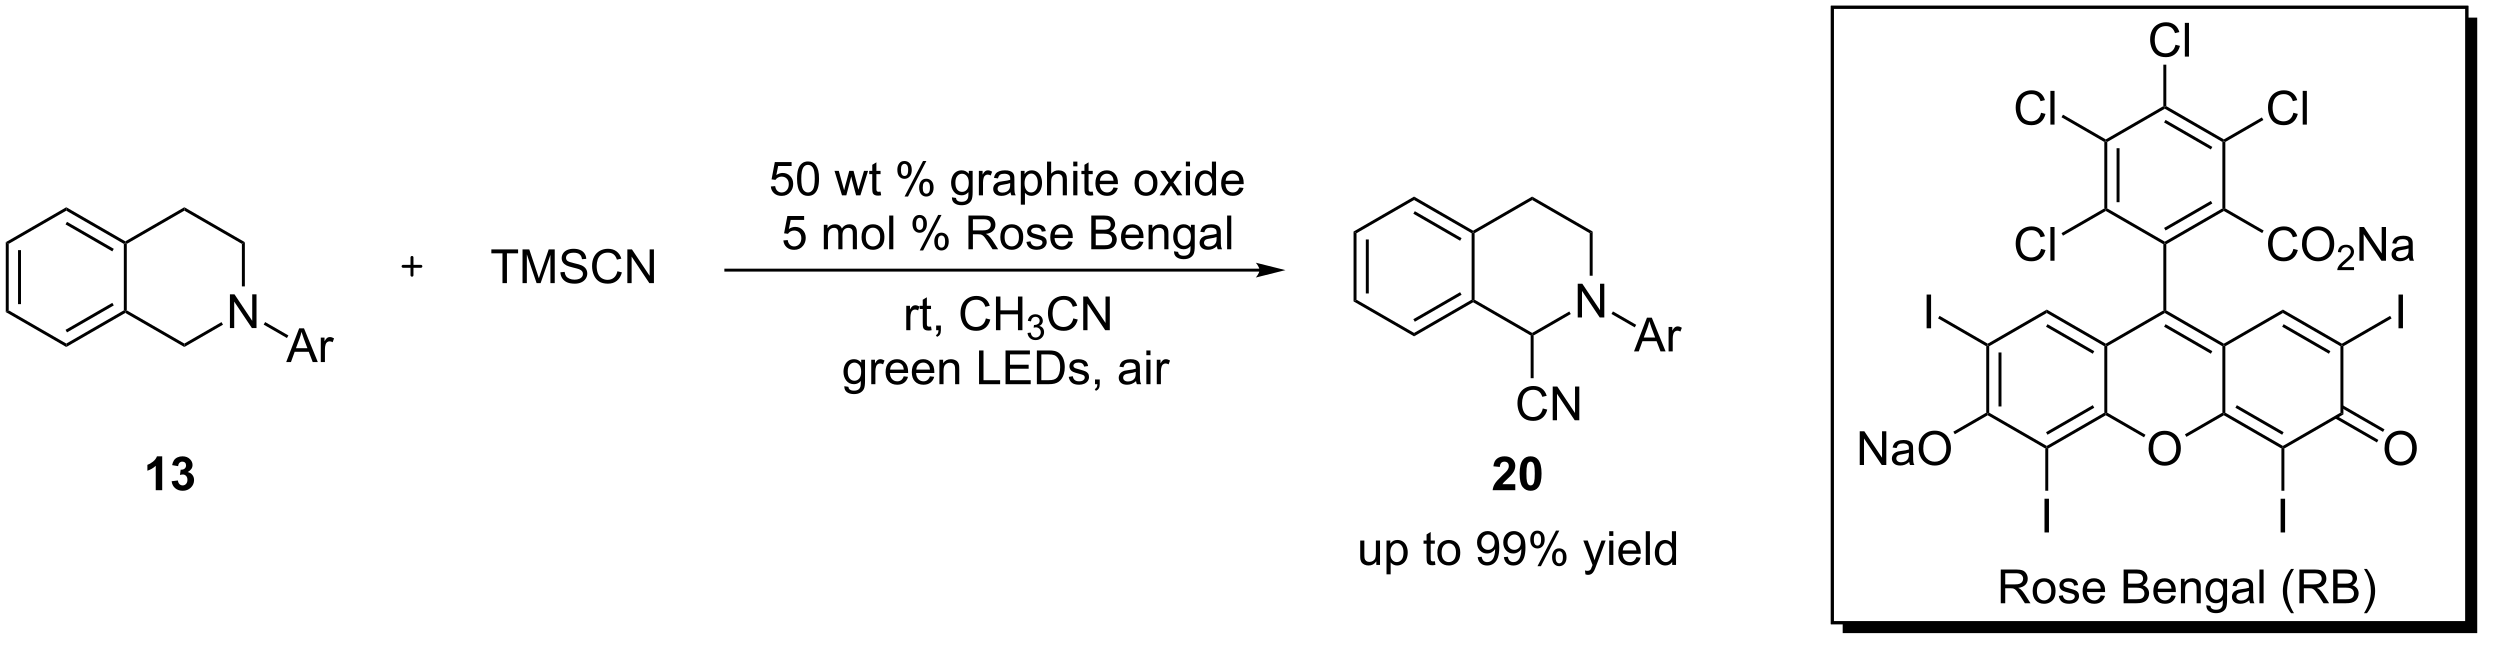 <?xml version="1.0" encoding="UTF-8"?>
<!DOCTYPE svg PUBLIC '-//W3C//DTD SVG 1.0//EN'
          'http://www.w3.org/TR/2001/REC-SVG-20010904/DTD/svg10.dtd'>
<svg stroke-dasharray="none" shape-rendering="auto" xmlns="http://www.w3.org/2000/svg" font-family="'Dialog'" text-rendering="auto" width="1024" fill-opacity="1" color-interpolation="auto" color-rendering="auto" preserveAspectRatio="xMidYMid meet" font-size="12px" viewBox="0 0 1024 269" fill="black" xmlns:xlink="http://www.w3.org/1999/xlink" stroke="black" image-rendering="auto" stroke-miterlimit="10" stroke-linecap="square" stroke-linejoin="miter" font-style="normal" stroke-width="1" height="269" stroke-dashoffset="0" font-weight="normal" stroke-opacity="1"
><!--Generated by the Batik Graphics2D SVG Generator--><defs id="genericDefs"
  /><g
  ><defs id="defs1"
    ><clipPath clipPathUnits="userSpaceOnUse" id="clipPath1"
      ><path d="M0.646 1.417 L434.433 1.417 L434.433 115.211 L0.646 115.211 L0.646 1.417 Z"
      /></clipPath
      ><clipPath clipPathUnits="userSpaceOnUse" id="clipPath2"
      ><path d="M-0.972 31.415 L-0.972 141.839 L420.333 141.839 L420.333 31.415 Z"
      /></clipPath
      ><clipPath clipPathUnits="userSpaceOnUse" id="clipPath3"
      ><path d="M-0.972 31.415 L-0.972 141.072 L419.782 141.072 L419.782 31.415 Z"
      /></clipPath
    ></defs
    ><g transform="scale(2.361,2.361) translate(-0.646,-1.417) matrix(1.029,0,0,1.029,1.646,-30.896)"
    ><path d="M211.376 76.694 L121.403 76.694 L121.153 76.694 L121.153 77.194 L121.403 77.194 L211.376 77.194 L211.626 77.194 L211.626 76.694 L211.376 76.694 ZM215.751 76.944 L210.751 75.694 C210.751 75.694 211.376 76.397 211.376 76.944 C211.376 77.491 210.751 78.194 210.751 78.194 Z" stroke="none" clip-path="url(#clipPath3)"
    /></g
    ><g transform="matrix(2.428,0,0,2.428,2.361,-76.279)"
    ><path d="M129.064 62.875 L129.797 62.813 Q129.879 63.349 130.174 63.618 Q130.472 63.887 130.891 63.887 Q131.396 63.887 131.745 63.507 Q132.095 63.126 132.095 62.497 Q132.095 61.9 131.758 61.556 Q131.424 61.209 130.881 61.209 Q130.542 61.209 130.27 61.364 Q129.999 61.517 129.843 61.76 L129.189 61.675 L129.74 58.753 L132.568 58.753 L132.568 59.42 L130.299 59.42 L129.991 60.95 Q130.503 60.593 131.067 60.593 Q131.813 60.593 132.325 61.11 Q132.837 61.625 132.837 62.435 Q132.837 63.209 132.387 63.771 Q131.839 64.464 130.891 64.464 Q130.115 64.464 129.623 64.029 Q129.134 63.592 129.064 62.875 ZM133.486 61.558 Q133.486 60.549 133.693 59.935 Q133.9 59.319 134.309 58.986 Q134.72 58.652 135.341 58.652 Q135.799 58.652 136.143 58.836 Q136.49 59.019 136.715 59.369 Q136.94 59.715 137.067 60.215 Q137.197 60.712 137.197 61.558 Q137.197 62.56 136.99 63.175 Q136.785 63.791 136.374 64.128 Q135.965 64.464 135.341 64.464 Q134.518 64.464 134.047 63.872 Q133.486 63.163 133.486 61.558 ZM134.202 61.558 Q134.202 62.961 134.531 63.424 Q134.86 63.887 135.341 63.887 Q135.822 63.887 136.149 63.421 Q136.477 62.956 136.477 61.558 Q136.477 60.153 136.149 59.692 Q135.822 59.229 135.333 59.229 Q134.852 59.229 134.565 59.638 Q134.202 60.158 134.202 61.558 ZM141.071 64.366 L139.808 60.243 L140.53 60.243 L141.187 62.622 L141.43 63.507 Q141.446 63.442 141.645 62.658 L142.3 60.243 L143.019 60.243 L143.635 62.635 L143.842 63.421 L144.078 62.627 L144.784 60.243 L145.465 60.243 L144.176 64.366 L143.449 64.366 L142.794 61.897 L142.634 61.193 L141.801 64.366 L141.071 64.366 ZM147.575 63.74 L147.676 64.358 Q147.381 64.42 147.148 64.42 Q146.768 64.42 146.558 64.301 Q146.349 64.18 146.263 63.983 Q146.178 63.786 146.178 63.157 L146.178 60.787 L145.666 60.787 L145.666 60.243 L146.178 60.243 L146.178 59.221 L146.874 58.802 L146.874 60.243 L147.575 60.243 L147.575 60.787 L146.874 60.787 L146.874 63.196 Q146.874 63.496 146.91 63.582 Q146.947 63.667 147.029 63.719 Q147.115 63.768 147.27 63.768 Q147.387 63.768 147.575 63.74 ZM150.407 60.041 Q150.407 59.431 150.712 59.004 Q151.02 58.577 151.602 58.577 Q152.138 58.577 152.487 58.96 Q152.839 59.343 152.839 60.083 Q152.839 60.805 152.485 61.196 Q152.13 61.587 151.61 61.587 Q151.092 61.587 150.748 61.203 Q150.407 60.818 150.407 60.041 ZM151.62 59.058 Q151.362 59.058 151.188 59.283 Q151.015 59.508 151.015 60.111 Q151.015 60.657 151.188 60.883 Q151.364 61.105 151.62 61.105 Q151.884 61.105 152.058 60.88 Q152.231 60.655 152.231 60.057 Q152.231 59.506 152.055 59.283 Q151.882 59.058 151.62 59.058 ZM151.625 64.576 L154.739 58.577 L155.305 58.577 L152.203 64.576 L151.625 64.576 ZM154.087 63.031 Q154.087 62.417 154.392 61.993 Q154.7 61.566 155.285 61.566 Q155.821 61.566 156.172 61.949 Q156.524 62.332 156.524 63.072 Q156.524 63.794 156.167 64.185 Q155.813 64.576 155.29 64.576 Q154.772 64.576 154.428 64.19 Q154.087 63.802 154.087 63.031 ZM155.305 62.047 Q155.042 62.047 154.868 62.272 Q154.695 62.497 154.695 63.1 Q154.695 63.644 154.868 63.869 Q155.044 64.094 155.3 64.094 Q155.569 64.094 155.74 63.869 Q155.914 63.644 155.914 63.046 Q155.914 62.495 155.738 62.272 Q155.564 62.047 155.305 62.047 ZM159.617 64.707 L160.298 64.808 Q160.339 65.124 160.533 65.266 Q160.794 65.461 161.245 65.461 Q161.729 65.461 161.993 65.266 Q162.256 65.072 162.35 64.723 Q162.404 64.511 162.401 63.825 Q161.943 64.366 161.26 64.366 Q160.409 64.366 159.943 63.753 Q159.477 63.139 159.477 62.28 Q159.477 61.69 159.689 61.193 Q159.904 60.694 160.31 60.422 Q160.717 60.15 161.263 60.15 Q161.993 60.15 162.466 60.74 L162.466 60.243 L163.111 60.243 L163.111 63.807 Q163.111 64.77 162.914 65.171 Q162.72 65.574 162.293 65.807 Q161.868 66.04 161.247 66.04 Q160.51 66.04 160.054 65.706 Q159.601 65.375 159.617 64.707 ZM160.197 62.231 Q160.197 63.041 160.518 63.414 Q160.841 63.786 161.325 63.786 Q161.806 63.786 162.132 63.416 Q162.458 63.046 162.458 62.254 Q162.458 61.496 162.122 61.113 Q161.788 60.727 161.315 60.727 Q160.849 60.727 160.523 61.108 Q160.197 61.486 160.197 62.231 ZM164.16 64.366 L164.16 60.243 L164.789 60.243 L164.789 60.867 Q165.03 60.43 165.231 60.29 Q165.436 60.15 165.682 60.15 Q166.034 60.15 166.399 60.375 L166.158 61.022 Q165.902 60.872 165.645 60.872 Q165.418 60.872 165.234 61.009 Q165.053 61.147 164.975 61.392 Q164.859 61.765 164.859 62.208 L164.859 64.366 L164.16 64.366 ZM169.504 63.856 Q169.116 64.187 168.756 64.325 Q168.399 64.459 167.987 64.459 Q167.307 64.459 166.942 64.128 Q166.577 63.794 166.577 63.279 Q166.577 62.976 166.714 62.725 Q166.854 62.474 167.077 62.324 Q167.299 62.171 167.578 62.094 Q167.786 62.039 168.2 61.99 Q169.046 61.889 169.447 61.749 Q169.45 61.605 169.45 61.566 Q169.45 61.139 169.253 60.965 Q168.984 60.727 168.456 60.727 Q167.964 60.727 167.729 60.901 Q167.493 61.074 167.382 61.511 L166.699 61.418 Q166.792 60.981 167.004 60.712 Q167.219 60.44 167.623 60.295 Q168.026 60.15 168.557 60.15 Q169.085 60.15 169.413 60.274 Q169.745 60.399 169.9 60.588 Q170.055 60.774 170.117 61.061 Q170.154 61.24 170.154 61.706 L170.154 62.637 Q170.154 63.613 170.197 63.872 Q170.242 64.128 170.374 64.366 L169.644 64.366 Q169.535 64.148 169.504 63.856 ZM169.447 62.296 Q169.067 62.451 168.306 62.56 Q167.874 62.622 167.695 62.699 Q167.516 62.777 167.418 62.927 Q167.322 63.077 167.322 63.258 Q167.322 63.538 167.535 63.724 Q167.747 63.91 168.153 63.91 Q168.557 63.91 168.87 63.734 Q169.186 63.559 169.333 63.251 Q169.447 63.015 169.447 62.552 L169.447 62.296 ZM171.237 65.947 L171.237 60.243 L171.873 60.243 L171.873 60.779 Q172.098 60.463 172.38 60.308 Q172.665 60.15 173.069 60.15 Q173.597 60.15 174 60.422 Q174.404 60.694 174.609 61.188 Q174.816 61.682 174.816 62.272 Q174.816 62.906 174.588 63.414 Q174.36 63.918 173.928 64.19 Q173.496 64.459 173.017 64.459 Q172.668 64.459 172.391 64.312 Q172.114 64.164 171.935 63.939 L171.935 65.947 L171.237 65.947 ZM171.868 62.327 Q171.868 63.124 172.189 63.504 Q172.512 63.885 172.97 63.885 Q173.436 63.885 173.768 63.491 Q174.101 63.095 174.101 62.27 Q174.101 61.48 173.775 61.09 Q173.452 60.696 173.001 60.696 Q172.556 60.696 172.212 61.115 Q171.868 61.532 171.868 62.327 ZM175.658 64.366 L175.658 58.675 L176.357 58.675 L176.357 60.717 Q176.846 60.15 177.591 60.15 Q178.049 60.15 178.386 60.331 Q178.725 60.51 178.869 60.828 Q179.014 61.147 179.014 61.752 L179.014 64.366 L178.316 64.366 L178.316 61.752 Q178.316 61.229 178.088 60.991 Q177.863 60.751 177.446 60.751 Q177.136 60.751 176.861 60.914 Q176.59 61.074 176.473 61.351 Q176.357 61.625 176.357 62.109 L176.357 64.366 L175.658 64.366 ZM180.082 59.477 L180.082 58.675 L180.781 58.675 L180.781 59.477 L180.082 59.477 ZM180.082 64.366 L180.082 60.243 L180.781 60.243 L180.781 64.366 L180.082 64.366 ZM183.37 63.74 L183.471 64.358 Q183.176 64.42 182.943 64.42 Q182.562 64.42 182.353 64.301 Q182.143 64.18 182.058 63.983 Q181.972 63.786 181.972 63.157 L181.972 60.787 L181.46 60.787 L181.46 60.243 L181.972 60.243 L181.972 59.221 L182.668 58.802 L182.668 60.243 L183.37 60.243 L183.37 60.787 L182.668 60.787 L182.668 63.196 Q182.668 63.496 182.705 63.582 Q182.741 63.667 182.824 63.719 Q182.909 63.768 183.065 63.768 Q183.181 63.768 183.37 63.74 ZM186.875 63.038 L187.597 63.126 Q187.426 63.76 186.963 64.11 Q186.502 64.459 185.786 64.459 Q184.88 64.459 184.349 63.903 Q183.821 63.344 183.821 62.34 Q183.821 61.299 184.357 60.725 Q184.893 60.15 185.747 60.15 Q186.572 60.15 187.095 60.714 Q187.62 61.276 187.62 62.296 Q187.62 62.358 187.618 62.482 L184.543 62.482 Q184.582 63.163 184.927 63.525 Q185.273 63.885 185.788 63.885 Q186.174 63.885 186.446 63.683 Q186.717 63.481 186.875 63.038 ZM184.582 61.907 L186.883 61.907 Q186.836 61.387 186.619 61.128 Q186.285 60.725 185.755 60.725 Q185.273 60.725 184.945 61.048 Q184.616 61.369 184.582 61.907 ZM190.423 62.303 Q190.423 61.16 191.06 60.608 Q191.593 60.15 192.356 60.15 Q193.208 60.15 193.746 60.707 Q194.287 61.263 194.287 62.246 Q194.287 63.041 194.046 63.499 Q193.808 63.954 193.353 64.208 Q192.897 64.459 192.356 64.459 Q191.492 64.459 190.956 63.905 Q190.423 63.349 190.423 62.303 ZM191.143 62.303 Q191.143 63.095 191.487 63.491 Q191.833 63.885 192.356 63.885 Q192.876 63.885 193.221 63.489 Q193.567 63.093 193.567 62.28 Q193.567 61.517 193.221 61.123 Q192.874 60.727 192.356 60.727 Q191.833 60.727 191.487 61.121 Q191.143 61.511 191.143 62.303 ZM194.64 64.366 L196.146 62.223 L194.751 60.243 L195.626 60.243 L196.257 61.209 Q196.436 61.486 196.545 61.672 Q196.716 61.416 196.861 61.216 L197.554 60.243 L198.39 60.243 L196.964 62.184 L198.499 64.366 L197.639 64.366 L196.793 63.085 L196.568 62.738 L195.486 64.366 L194.64 64.366 ZM199.083 59.477 L199.083 58.675 L199.782 58.675 L199.782 59.477 L199.083 59.477 ZM199.083 64.366 L199.083 60.243 L199.782 60.243 L199.782 64.366 L199.083 64.366 ZM203.52 64.366 L203.52 63.846 Q203.13 64.459 202.369 64.459 Q201.875 64.459 201.46 64.187 Q201.049 63.916 200.821 63.429 Q200.594 62.94 200.594 62.309 Q200.594 61.69 200.798 61.188 Q201.005 60.686 201.417 60.419 Q201.828 60.15 202.338 60.15 Q202.71 60.15 203 60.308 Q203.293 60.463 203.474 60.717 L203.474 58.675 L204.17 58.675 L204.17 64.366 L203.52 64.366 ZM201.313 62.309 Q201.313 63.1 201.647 63.494 Q201.981 63.885 202.434 63.885 Q202.892 63.885 203.213 63.509 Q203.533 63.134 203.533 62.365 Q203.533 61.519 203.207 61.123 Q202.881 60.727 202.403 60.727 Q201.937 60.727 201.624 61.108 Q201.313 61.488 201.313 62.309 ZM208.089 63.038 L208.811 63.126 Q208.641 63.76 208.177 64.11 Q207.717 64.459 207 64.459 Q206.094 64.459 205.564 63.903 Q205.036 63.344 205.036 62.34 Q205.036 61.299 205.571 60.725 Q206.107 60.15 206.961 60.15 Q207.787 60.15 208.309 60.714 Q208.835 61.276 208.835 62.296 Q208.835 62.358 208.832 62.482 L205.758 62.482 Q205.797 63.163 206.141 63.525 Q206.488 63.885 207.002 63.885 Q207.388 63.885 207.66 63.683 Q207.931 63.481 208.089 63.038 ZM205.797 61.907 L208.097 61.907 Q208.051 61.387 207.833 61.128 Q207.499 60.725 206.969 60.725 Q206.488 60.725 206.159 61.048 Q205.83 61.369 205.797 61.907 Z" stroke="none" clip-path="url(#clipPath3)"
    /></g
    ><g transform="matrix(2.428,0,0,2.428,2.361,-76.279)"
    ><path d="M131.18 71.975 L131.912 71.913 Q131.995 72.449 132.29 72.718 Q132.588 72.987 133.007 72.987 Q133.512 72.987 133.861 72.607 Q134.211 72.226 134.211 71.597 Q134.211 71 133.874 70.655 Q133.54 70.309 132.997 70.309 Q132.658 70.309 132.386 70.464 Q132.114 70.617 131.959 70.86 L131.304 70.775 L131.856 67.853 L134.684 67.853 L134.684 68.52 L132.415 68.52 L132.107 70.05 Q132.619 69.693 133.183 69.693 Q133.929 69.693 134.441 70.21 Q134.953 70.725 134.953 71.535 Q134.953 72.309 134.503 72.871 Q133.954 73.564 133.007 73.564 Q132.231 73.564 131.739 73.129 Q131.25 72.692 131.18 71.975 ZM138.004 73.466 L138.004 69.343 L138.628 69.343 L138.628 69.921 Q138.822 69.618 139.143 69.434 Q139.467 69.25 139.878 69.25 Q140.336 69.25 140.629 69.442 Q140.924 69.631 141.043 69.972 Q141.532 69.25 142.316 69.25 Q142.929 69.25 143.258 69.589 Q143.589 69.928 143.589 70.635 L143.589 73.466 L142.895 73.466 L142.895 70.868 Q142.895 70.448 142.826 70.265 Q142.758 70.081 142.58 69.97 Q142.401 69.856 142.161 69.856 Q141.726 69.856 141.439 70.146 Q141.151 70.433 141.151 71.07 L141.151 73.466 L140.453 73.466 L140.453 70.787 Q140.453 70.322 140.282 70.089 Q140.111 69.856 139.723 69.856 Q139.428 69.856 139.177 70.011 Q138.928 70.166 138.814 70.466 Q138.703 70.764 138.703 71.326 L138.703 73.466 L138.004 73.466 ZM144.365 71.403 Q144.365 70.26 145.002 69.708 Q145.535 69.25 146.299 69.25 Q147.15 69.25 147.688 69.807 Q148.229 70.363 148.229 71.346 Q148.229 72.141 147.988 72.599 Q147.75 73.054 147.295 73.308 Q146.839 73.559 146.299 73.559 Q145.434 73.559 144.899 73.005 Q144.365 72.449 144.365 71.403 ZM145.085 71.403 Q145.085 72.195 145.429 72.591 Q145.776 72.985 146.299 72.985 Q146.819 72.985 147.163 72.589 Q147.51 72.193 147.51 71.38 Q147.51 70.617 147.163 70.223 Q146.816 69.827 146.299 69.827 Q145.776 69.827 145.429 70.221 Q145.085 70.612 145.085 71.403 ZM149.033 73.466 L149.033 67.775 L149.731 67.775 L149.731 73.466 L149.033 73.466 ZM152.961 69.141 Q152.961 68.531 153.267 68.104 Q153.575 67.677 154.157 67.677 Q154.692 67.677 155.042 68.06 Q155.394 68.443 155.394 69.183 Q155.394 69.905 155.039 70.296 Q154.685 70.686 154.165 70.686 Q153.647 70.686 153.303 70.303 Q152.961 69.918 152.961 69.141 ZM154.175 68.158 Q153.916 68.158 153.743 68.383 Q153.569 68.608 153.569 69.211 Q153.569 69.757 153.743 69.983 Q153.919 70.205 154.175 70.205 Q154.439 70.205 154.612 69.98 Q154.786 69.755 154.786 69.157 Q154.786 68.606 154.61 68.383 Q154.436 68.158 154.175 68.158 ZM154.18 73.675 L157.293 67.677 L157.86 67.677 L154.757 73.675 L154.18 73.675 ZM156.641 72.13 Q156.641 71.517 156.946 71.093 Q157.255 70.666 157.839 70.666 Q158.375 70.666 158.727 71.049 Q159.079 71.432 159.079 72.172 Q159.079 72.894 158.722 73.285 Q158.367 73.675 157.845 73.675 Q157.327 73.675 156.983 73.29 Q156.641 72.902 156.641 72.13 ZM157.86 71.147 Q157.596 71.147 157.423 71.372 Q157.249 71.597 157.249 72.2 Q157.249 72.744 157.423 72.969 Q157.599 73.194 157.855 73.194 Q158.124 73.194 158.295 72.969 Q158.468 72.744 158.468 72.146 Q158.468 71.595 158.292 71.372 Q158.119 71.147 157.86 71.147 ZM162.402 73.466 L162.402 67.775 L164.925 67.775 Q165.686 67.775 166.082 67.928 Q166.478 68.081 166.713 68.469 Q166.951 68.857 166.951 69.328 Q166.951 69.933 166.558 70.35 Q166.167 70.764 165.347 70.875 Q165.647 71.02 165.802 71.16 Q166.131 71.463 166.426 71.916 L167.417 73.466 L166.47 73.466 L165.717 72.281 Q165.386 71.768 165.171 71.496 Q164.959 71.225 164.79 71.116 Q164.622 71.007 164.446 70.966 Q164.319 70.938 164.027 70.938 L163.155 70.938 L163.155 73.466 L162.402 73.466 ZM163.155 70.285 L164.772 70.285 Q165.29 70.285 165.58 70.179 Q165.872 70.073 166.022 69.838 Q166.175 69.602 166.175 69.328 Q166.175 68.924 165.88 68.665 Q165.588 68.404 164.956 68.404 L163.155 68.404 L163.155 70.285 ZM167.781 71.403 Q167.781 70.26 168.417 69.708 Q168.95 69.25 169.714 69.25 Q170.565 69.25 171.103 69.807 Q171.644 70.363 171.644 71.346 Q171.644 72.141 171.404 72.599 Q171.166 73.054 170.71 73.308 Q170.255 73.559 169.714 73.559 Q168.85 73.559 168.314 73.005 Q167.781 72.449 167.781 71.403 ZM168.5 71.403 Q168.5 72.195 168.844 72.591 Q169.191 72.985 169.714 72.985 Q170.234 72.985 170.578 72.589 Q170.925 72.193 170.925 71.38 Q170.925 70.617 170.578 70.223 Q170.231 69.827 169.714 69.827 Q169.191 69.827 168.844 70.221 Q168.5 70.612 168.5 71.403 ZM172.184 72.234 L172.875 72.125 Q172.932 72.542 173.198 72.765 Q173.465 72.985 173.941 72.985 Q174.423 72.985 174.655 72.788 Q174.888 72.591 174.888 72.327 Q174.888 72.092 174.684 71.955 Q174.539 71.861 173.97 71.719 Q173.201 71.525 172.903 71.383 Q172.606 71.24 172.453 70.992 Q172.3 70.741 172.3 70.438 Q172.3 70.161 172.425 69.928 Q172.552 69.693 172.769 69.537 Q172.932 69.416 173.214 69.333 Q173.496 69.25 173.817 69.25 Q174.304 69.25 174.668 69.39 Q175.036 69.53 175.209 69.768 Q175.385 70.006 175.452 70.407 L174.769 70.5 Q174.723 70.182 174.498 70.003 Q174.275 69.825 173.869 69.825 Q173.387 69.825 173.18 69.985 Q172.976 70.143 172.976 70.355 Q172.976 70.492 173.061 70.601 Q173.147 70.712 173.328 70.787 Q173.434 70.826 173.946 70.966 Q174.686 71.163 174.979 71.29 Q175.274 71.416 175.44 71.657 Q175.608 71.898 175.608 72.255 Q175.608 72.604 175.403 72.912 Q175.199 73.22 174.813 73.391 Q174.43 73.559 173.946 73.559 Q173.142 73.559 172.72 73.225 Q172.3 72.891 172.184 72.234 ZM179.259 72.138 L179.981 72.226 Q179.81 72.86 179.347 73.21 Q178.887 73.559 178.17 73.559 Q177.264 73.559 176.733 73.003 Q176.206 72.444 176.206 71.44 Q176.206 70.399 176.741 69.825 Q177.277 69.25 178.131 69.25 Q178.957 69.25 179.479 69.814 Q180.005 70.376 180.005 71.396 Q180.005 71.458 180.002 71.582 L176.928 71.582 Q176.966 72.263 177.311 72.625 Q177.657 72.985 178.172 72.985 Q178.558 72.985 178.83 72.783 Q179.101 72.581 179.259 72.138 ZM176.966 71.007 L179.267 71.007 Q179.22 70.487 179.003 70.228 Q178.669 69.825 178.139 69.825 Q177.657 69.825 177.329 70.148 Q177 70.469 176.966 71.007 ZM183.126 73.466 L183.126 67.775 L185.261 67.775 Q185.913 67.775 186.306 67.948 Q186.702 68.119 186.925 68.479 Q187.147 68.839 187.147 69.23 Q187.147 69.594 186.948 69.918 Q186.751 70.239 186.353 70.438 Q186.868 70.588 187.145 70.953 Q187.424 71.318 187.424 71.815 Q187.424 72.216 187.253 72.56 Q187.085 72.902 186.837 73.088 Q186.588 73.274 186.213 73.37 Q185.84 73.466 185.297 73.466 L183.126 73.466 ZM183.879 70.166 L185.111 70.166 Q185.61 70.166 185.827 70.099 Q186.115 70.014 186.26 69.817 Q186.407 69.618 186.407 69.32 Q186.407 69.035 186.27 68.821 Q186.135 68.606 185.882 68.526 Q185.631 68.445 185.017 68.445 L183.879 68.445 L183.879 70.166 ZM183.879 72.793 L185.297 72.793 Q185.662 72.793 185.809 72.767 Q186.068 72.721 186.241 72.612 Q186.417 72.503 186.529 72.296 Q186.643 72.087 186.643 71.815 Q186.643 71.496 186.48 71.264 Q186.316 71.028 186.027 70.932 Q185.739 70.837 185.196 70.837 L183.879 70.837 L183.879 72.793 ZM191.192 72.138 L191.914 72.226 Q191.743 72.86 191.28 73.21 Q190.819 73.559 190.102 73.559 Q189.197 73.559 188.666 73.003 Q188.138 72.444 188.138 71.44 Q188.138 70.399 188.674 69.825 Q189.21 69.25 190.064 69.25 Q190.889 69.25 191.412 69.814 Q191.937 70.376 191.937 71.396 Q191.937 71.458 191.935 71.582 L188.86 71.582 Q188.899 72.263 189.243 72.625 Q189.59 72.985 190.105 72.985 Q190.491 72.985 190.762 72.783 Q191.034 72.581 191.192 72.138 ZM188.899 71.007 L191.2 71.007 Q191.153 70.487 190.936 70.228 Q190.602 69.825 190.071 69.825 Q189.59 69.825 189.262 70.148 Q188.933 70.469 188.899 71.007 ZM192.793 73.466 L192.793 69.343 L193.422 69.343 L193.422 69.928 Q193.874 69.25 194.734 69.25 Q195.106 69.25 195.417 69.385 Q195.73 69.517 195.885 69.734 Q196.041 69.951 196.103 70.252 Q196.141 70.446 196.141 70.93 L196.141 73.466 L195.443 73.466 L195.443 70.958 Q195.443 70.531 195.36 70.319 Q195.28 70.107 195.073 69.983 Q194.865 69.856 194.586 69.856 Q194.138 69.856 193.815 70.141 Q193.491 70.422 193.491 71.214 L193.491 73.466 L192.793 73.466 ZM197.085 73.808 L197.765 73.908 Q197.807 74.224 198.001 74.367 Q198.262 74.561 198.712 74.561 Q199.196 74.561 199.46 74.367 Q199.724 74.172 199.817 73.823 Q199.872 73.611 199.869 72.925 Q199.411 73.466 198.728 73.466 Q197.877 73.466 197.411 72.853 Q196.945 72.239 196.945 71.38 Q196.945 70.79 197.157 70.293 Q197.372 69.794 197.778 69.522 Q198.185 69.25 198.731 69.25 Q199.46 69.25 199.934 69.84 L199.934 69.343 L200.578 69.343 L200.578 72.907 Q200.578 73.87 200.382 74.271 Q200.188 74.674 199.761 74.907 Q199.336 75.14 198.715 75.14 Q197.977 75.14 197.522 74.806 Q197.069 74.475 197.085 73.808 ZM197.664 71.331 Q197.664 72.141 197.985 72.513 Q198.309 72.886 198.793 72.886 Q199.274 72.886 199.6 72.516 Q199.926 72.146 199.926 71.354 Q199.926 70.596 199.59 70.213 Q199.256 69.827 198.782 69.827 Q198.316 69.827 197.99 70.208 Q197.664 70.586 197.664 71.331 ZM204.324 72.956 Q203.936 73.287 203.576 73.424 Q203.219 73.559 202.808 73.559 Q202.127 73.559 201.762 73.228 Q201.397 72.894 201.397 72.379 Q201.397 72.076 201.535 71.825 Q201.674 71.574 201.897 71.424 Q202.119 71.271 202.399 71.194 Q202.606 71.139 203.02 71.09 Q203.866 70.989 204.267 70.85 Q204.27 70.705 204.27 70.666 Q204.27 70.239 204.073 70.065 Q203.804 69.827 203.276 69.827 Q202.785 69.827 202.549 70.001 Q202.314 70.174 202.202 70.612 L201.519 70.518 Q201.612 70.081 201.824 69.812 Q202.039 69.54 202.443 69.395 Q202.847 69.25 203.377 69.25 Q203.905 69.25 204.234 69.374 Q204.565 69.499 204.72 69.688 Q204.875 69.874 204.938 70.161 Q204.974 70.34 204.974 70.805 L204.974 71.737 Q204.974 72.713 205.018 72.972 Q205.062 73.228 205.194 73.466 L204.464 73.466 Q204.355 73.249 204.324 72.956 ZM204.267 71.396 Q203.887 71.551 203.126 71.659 Q202.694 71.722 202.515 71.799 Q202.337 71.877 202.238 72.027 Q202.143 72.177 202.143 72.358 Q202.143 72.638 202.355 72.824 Q202.567 73.01 202.973 73.01 Q203.377 73.01 203.69 72.834 Q204.006 72.659 204.154 72.35 Q204.267 72.115 204.267 71.652 L204.267 71.396 ZM206.041 73.466 L206.041 67.775 L206.74 67.775 L206.74 73.466 L206.041 73.466 Z" stroke="none" clip-path="url(#clipPath3)"
    /></g
    ><g transform="matrix(2.428,0,0,2.428,2.361,-76.279)"
    ><path d="M151.911 87.126 L151.911 83.004 L152.54 83.004 L152.54 83.627 Q152.78 83.19 152.982 83.05 Q153.187 82.911 153.433 82.911 Q153.784 82.911 154.149 83.136 L153.909 83.783 Q153.652 83.633 153.396 83.633 Q153.168 83.633 152.985 83.77 Q152.804 83.907 152.726 84.153 Q152.609 84.525 152.609 84.968 L152.609 87.126 L151.911 87.126 ZM156.09 86.5 L156.191 87.118 Q155.896 87.181 155.663 87.181 Q155.283 87.181 155.073 87.062 Q154.864 86.94 154.778 86.743 Q154.693 86.547 154.693 85.918 L154.693 83.547 L154.18 83.547 L154.18 83.004 L154.693 83.004 L154.693 81.982 L155.389 81.562 L155.389 83.004 L156.09 83.004 L156.09 83.547 L155.389 83.547 L155.389 85.957 Q155.389 86.257 155.425 86.342 Q155.461 86.428 155.544 86.479 Q155.63 86.528 155.785 86.528 Q155.901 86.528 156.09 86.5 ZM156.956 87.126 L156.956 86.329 L157.753 86.329 L157.753 87.126 Q157.753 87.566 157.598 87.835 Q157.442 88.105 157.103 88.252 L156.909 87.954 Q157.132 87.856 157.235 87.667 Q157.341 87.481 157.352 87.126 L156.956 87.126 ZM165.341 85.131 L166.094 85.32 Q165.858 86.249 165.242 86.738 Q164.626 87.225 163.739 87.225 Q162.817 87.225 162.24 86.849 Q161.666 86.474 161.363 85.765 Q161.063 85.053 161.063 84.238 Q161.063 83.348 161.402 82.688 Q161.744 82.026 162.37 81.681 Q162.996 81.337 163.749 81.337 Q164.603 81.337 165.185 81.772 Q165.768 82.207 165.998 82.996 L165.255 83.169 Q165.059 82.548 164.681 82.266 Q164.305 81.982 163.734 81.982 Q163.079 81.982 162.636 82.297 Q162.196 82.61 162.018 83.141 Q161.839 83.671 161.839 84.233 Q161.839 84.96 162.051 85.501 Q162.264 86.042 162.709 86.311 Q163.156 86.578 163.677 86.578 Q164.308 86.578 164.745 86.213 Q165.185 85.848 165.341 85.131 ZM167.045 87.126 L167.045 81.436 L167.798 81.436 L167.798 83.772 L170.756 83.772 L170.756 81.436 L171.509 81.436 L171.509 87.126 L170.756 87.126 L170.756 84.443 L167.798 84.443 L167.798 87.126 L167.045 87.126 Z" stroke="none" clip-path="url(#clipPath3)"
    /></g
    ><g transform="matrix(2.428,0,0,2.428,2.361,-76.279)"
    ><path d="M172.367 87.589 L172.891 87.519 Q172.982 87.965 173.198 88.161 Q173.415 88.357 173.728 88.357 Q174.096 88.357 174.351 88.101 Q174.607 87.845 174.607 87.466 Q174.607 87.105 174.37 86.872 Q174.135 86.638 173.77 86.638 Q173.623 86.638 173.402 86.696 L173.46 86.236 Q173.512 86.242 173.543 86.242 Q173.879 86.242 174.147 86.067 Q174.415 85.892 174.415 85.527 Q174.415 85.24 174.219 85.052 Q174.025 84.862 173.716 84.862 Q173.409 84.862 173.206 85.054 Q173.002 85.246 172.944 85.63 L172.419 85.537 Q172.517 85.009 172.856 84.72 Q173.198 84.431 173.704 84.431 Q174.054 84.431 174.347 84.58 Q174.642 84.73 174.797 84.99 Q174.952 85.248 174.952 85.539 Q174.952 85.817 174.803 86.044 Q174.655 86.271 174.364 86.405 Q174.743 86.492 174.952 86.768 Q175.162 87.041 175.162 87.455 Q175.162 88.014 174.754 88.404 Q174.347 88.792 173.724 88.792 Q173.163 88.792 172.79 88.458 Q172.419 88.122 172.367 87.589 Z" stroke="none" clip-path="url(#clipPath3)"
    /></g
    ><g transform="matrix(2.428,0,0,2.428,2.361,-76.279)"
    ><path d="M180.093 85.131 L180.846 85.32 Q180.61 86.249 179.994 86.738 Q179.378 87.225 178.491 87.225 Q177.569 87.225 176.992 86.849 Q176.418 86.474 176.115 85.765 Q175.815 85.053 175.815 84.238 Q175.815 83.348 176.154 82.688 Q176.495 82.026 177.122 81.681 Q177.748 81.337 178.501 81.337 Q179.355 81.337 179.937 81.772 Q180.52 82.207 180.75 82.996 L180.007 83.169 Q179.81 82.548 179.433 82.266 Q179.058 81.982 178.486 81.982 Q177.831 81.982 177.388 82.297 Q176.948 82.61 176.77 83.141 Q176.591 83.671 176.591 84.233 Q176.591 84.96 176.803 85.501 Q177.016 86.042 177.461 86.311 Q177.908 86.578 178.429 86.578 Q179.06 86.578 179.497 86.213 Q179.937 85.848 180.093 85.131 ZM181.766 87.126 L181.766 81.436 L182.54 81.436 L185.529 85.902 L185.529 81.436 L186.25 81.436 L186.25 87.126 L185.477 87.126 L182.488 82.654 L182.488 87.126 L181.766 87.126 Z" stroke="none" clip-path="url(#clipPath3)"
    /></g
    ><g transform="matrix(2.428,0,0,2.428,2.361,-76.279)"
    ><path d="M141.463 96.568 L142.143 96.669 Q142.185 96.985 142.379 97.127 Q142.64 97.321 143.09 97.321 Q143.574 97.321 143.838 97.127 Q144.102 96.933 144.195 96.583 Q144.25 96.371 144.247 95.685 Q143.789 96.226 143.106 96.226 Q142.255 96.226 141.789 95.613 Q141.323 95 141.323 94.141 Q141.323 93.55 141.535 93.054 Q141.75 92.554 142.156 92.282 Q142.562 92.011 143.108 92.011 Q143.838 92.011 144.312 92.601 L144.312 92.104 L144.956 92.104 L144.956 95.667 Q144.956 96.63 144.76 97.031 Q144.565 97.435 144.138 97.668 Q143.714 97.901 143.093 97.901 Q142.356 97.901 141.9 97.567 Q141.447 97.236 141.463 96.568 ZM142.042 94.091 Q142.042 94.901 142.363 95.274 Q142.687 95.647 143.171 95.647 Q143.652 95.647 143.978 95.277 Q144.304 94.906 144.304 94.115 Q144.304 93.356 143.968 92.973 Q143.634 92.588 143.16 92.588 Q142.695 92.588 142.368 92.968 Q142.042 93.346 142.042 94.091 ZM146.006 96.226 L146.006 92.104 L146.635 92.104 L146.635 92.728 Q146.875 92.29 147.077 92.15 Q147.281 92.011 147.527 92.011 Q147.879 92.011 148.244 92.236 L148.004 92.883 Q147.747 92.733 147.491 92.733 Q147.263 92.733 147.08 92.87 Q146.899 93.007 146.821 93.253 Q146.704 93.626 146.704 94.068 L146.704 96.226 L146.006 96.226 ZM151.482 94.899 L152.204 94.987 Q152.033 95.621 151.57 95.97 Q151.109 96.32 150.392 96.32 Q149.486 96.32 148.956 95.763 Q148.428 95.204 148.428 94.2 Q148.428 93.16 148.964 92.585 Q149.499 92.011 150.353 92.011 Q151.179 92.011 151.702 92.575 Q152.227 93.136 152.227 94.156 Q152.227 94.218 152.224 94.342 L149.15 94.342 Q149.189 95.023 149.533 95.385 Q149.88 95.745 150.395 95.745 Q150.78 95.745 151.052 95.543 Q151.324 95.341 151.482 94.899 ZM149.189 93.768 L151.489 93.768 Q151.443 93.248 151.225 92.989 Q150.892 92.585 150.361 92.585 Q149.88 92.585 149.551 92.909 Q149.222 93.23 149.189 93.768 ZM155.903 94.899 L156.625 94.987 Q156.454 95.621 155.991 95.97 Q155.53 96.32 154.814 96.32 Q153.908 96.32 153.377 95.763 Q152.849 95.204 152.849 94.2 Q152.849 93.16 153.385 92.585 Q153.921 92.011 154.775 92.011 Q155.6 92.011 156.123 92.575 Q156.648 93.136 156.648 94.156 Q156.648 94.218 156.646 94.342 L153.571 94.342 Q153.61 95.023 153.954 95.385 Q154.301 95.745 154.816 95.745 Q155.202 95.745 155.474 95.543 Q155.745 95.341 155.903 94.899 ZM153.61 93.768 L155.911 93.768 Q155.864 93.248 155.647 92.989 Q155.313 92.585 154.782 92.585 Q154.301 92.585 153.972 92.909 Q153.644 93.23 153.61 93.768 ZM157.504 96.226 L157.504 92.104 L158.133 92.104 L158.133 92.689 Q158.585 92.011 159.445 92.011 Q159.817 92.011 160.128 92.145 Q160.441 92.277 160.596 92.495 Q160.751 92.712 160.814 93.012 Q160.852 93.206 160.852 93.69 L160.852 96.226 L160.154 96.226 L160.154 93.719 Q160.154 93.292 160.071 93.079 Q159.991 92.867 159.784 92.743 Q159.577 92.616 159.297 92.616 Q158.849 92.616 158.526 92.901 Q158.202 93.183 158.202 93.975 L158.202 96.226 L157.504 96.226 ZM164.191 96.226 L164.191 90.535 L164.944 90.535 L164.944 95.553 L167.747 95.553 L167.747 96.226 L164.191 96.226 ZM168.659 96.226 L168.659 90.535 L172.774 90.535 L172.774 91.206 L169.412 91.206 L169.412 92.95 L172.561 92.95 L172.561 93.618 L169.412 93.618 L169.412 95.553 L172.905 95.553 L172.905 96.226 L168.659 96.226 ZM173.946 96.226 L173.946 90.535 L175.907 90.535 Q176.57 90.535 176.919 90.616 Q177.408 90.73 177.755 91.025 Q178.206 91.405 178.428 91.998 Q178.651 92.588 178.651 93.349 Q178.651 93.998 178.498 94.5 Q178.348 95 178.11 95.328 Q177.874 95.654 177.592 95.843 Q177.313 96.032 176.914 96.131 Q176.516 96.226 176.001 96.226 L173.946 96.226 ZM174.699 95.553 L175.915 95.553 Q176.477 95.553 176.798 95.45 Q177.119 95.344 177.308 95.155 Q177.577 94.886 177.724 94.436 Q177.874 93.983 177.874 93.338 Q177.874 92.445 177.582 91.967 Q177.289 91.485 176.87 91.322 Q176.567 91.206 175.894 91.206 L174.699 91.206 L174.699 95.553 ZM179.32 94.995 L180.011 94.886 Q180.067 95.302 180.334 95.525 Q180.601 95.745 181.077 95.745 Q181.558 95.745 181.791 95.548 Q182.024 95.352 182.024 95.088 Q182.024 94.852 181.82 94.715 Q181.675 94.622 181.105 94.48 Q180.337 94.285 180.039 94.143 Q179.741 94.001 179.589 93.752 Q179.436 93.501 179.436 93.198 Q179.436 92.922 179.56 92.689 Q179.687 92.453 179.905 92.298 Q180.067 92.176 180.35 92.093 Q180.632 92.011 180.953 92.011 Q181.439 92.011 181.804 92.15 Q182.172 92.29 182.345 92.528 Q182.521 92.766 182.588 93.167 L181.905 93.261 Q181.858 92.942 181.633 92.764 Q181.411 92.585 181.004 92.585 Q180.523 92.585 180.316 92.746 Q180.112 92.903 180.112 93.116 Q180.112 93.253 180.197 93.362 Q180.282 93.473 180.464 93.548 Q180.57 93.587 181.082 93.726 Q181.822 93.923 182.114 94.05 Q182.41 94.177 182.575 94.417 Q182.743 94.658 182.743 95.015 Q182.743 95.365 182.539 95.672 Q182.334 95.981 181.949 96.151 Q181.566 96.32 181.082 96.32 Q180.277 96.32 179.855 95.986 Q179.436 95.652 179.32 94.995 ZM183.755 96.226 L183.755 95.429 L184.552 95.429 L184.552 96.226 Q184.552 96.666 184.397 96.935 Q184.242 97.204 183.903 97.352 L183.709 97.054 Q183.931 96.956 184.035 96.767 Q184.141 96.581 184.151 96.226 L183.755 96.226 ZM190.68 95.716 Q190.292 96.048 189.933 96.185 Q189.575 96.32 189.164 96.32 Q188.483 96.32 188.118 95.988 Q187.754 95.654 187.754 95.139 Q187.754 94.837 187.891 94.586 Q188.03 94.335 188.253 94.184 Q188.476 94.032 188.755 93.954 Q188.962 93.9 189.376 93.851 Q190.222 93.75 190.624 93.61 Q190.626 93.465 190.626 93.426 Q190.626 92.999 190.429 92.826 Q190.16 92.588 189.632 92.588 Q189.141 92.588 188.905 92.761 Q188.67 92.934 188.558 93.372 L187.875 93.279 Q187.968 92.841 188.18 92.572 Q188.395 92.3 188.799 92.156 Q189.203 92.011 189.733 92.011 Q190.261 92.011 190.59 92.135 Q190.921 92.259 191.076 92.448 Q191.232 92.634 191.294 92.922 Q191.33 93.1 191.33 93.566 L191.33 94.498 Q191.33 95.473 191.374 95.732 Q191.418 95.988 191.55 96.226 L190.82 96.226 Q190.712 96.009 190.68 95.716 ZM190.624 94.156 Q190.243 94.311 189.482 94.42 Q189.05 94.482 188.871 94.56 Q188.693 94.637 188.595 94.787 Q188.499 94.938 188.499 95.119 Q188.499 95.398 188.711 95.585 Q188.923 95.771 189.33 95.771 Q189.733 95.771 190.046 95.595 Q190.362 95.419 190.51 95.111 Q190.624 94.875 190.624 94.412 L190.624 94.156 ZM192.416 91.338 L192.416 90.535 L193.114 90.535 L193.114 91.338 L192.416 91.338 ZM192.416 96.226 L192.416 92.104 L193.114 92.104 L193.114 96.226 L192.416 96.226 ZM194.172 96.226 L194.172 92.104 L194.8 92.104 L194.8 92.728 Q195.041 92.29 195.243 92.15 Q195.447 92.011 195.693 92.011 Q196.045 92.011 196.41 92.236 L196.169 92.883 Q195.913 92.733 195.657 92.733 Q195.429 92.733 195.245 92.87 Q195.064 93.007 194.987 93.253 Q194.87 93.626 194.87 94.068 L194.87 96.226 L194.172 96.226 Z" stroke="none" clip-path="url(#clipPath3)"
    /></g
    ><g transform="matrix(2.428,0,0,2.428,2.361,-76.279)"
    ><path d="M0 72.272 L0.5 72.56 L0.5 83.772 L0 84.06 ZM2.07 73.611 L2.07 82.721 L2.57 82.721 L2.57 73.611 Z" stroke="none" clip-path="url(#clipPath3)"
    /></g
    ><g transform="matrix(2.428,0,0,2.428,2.361,-76.279)"
    ><path d="M0 84.06 L0.5 83.772 L10.209 89.377 L10.209 89.955 Z" stroke="none" clip-path="url(#clipPath3)"
    /></g
    ><g transform="matrix(2.428,0,0,2.428,2.361,-76.279)"
    ><path d="M10.209 89.955 L10.209 89.377 L19.917 83.772 L20.167 83.916 L20.167 84.205 ZM10.334 87.492 L18.223 82.937 L17.972 82.504 L10.084 87.059 Z" stroke="none" clip-path="url(#clipPath3)"
    /></g
    ><g transform="matrix(2.428,0,0,2.428,2.361,-76.279)"
    ><path d="M20.417 83.772 L20.167 83.916 L19.917 83.772 L19.917 72.56 L20.167 72.416 L20.417 72.56 Z" stroke="none" clip-path="url(#clipPath3)"
    /></g
    ><g transform="matrix(2.428,0,0,2.428,2.361,-76.279)"
    ><path d="M20.167 72.127 L20.167 72.416 L19.917 72.56 L10.209 66.955 L10.209 66.377 ZM18.223 73.394 L10.334 68.84 L10.084 69.272 L17.972 73.827 Z" stroke="none" clip-path="url(#clipPath3)"
    /></g
    ><g transform="matrix(2.428,0,0,2.428,2.361,-76.279)"
    ><path d="M10.209 66.377 L10.209 66.955 L0.5 72.56 L0 72.272 Z" stroke="none" clip-path="url(#clipPath3)"
    /></g
    ><g transform="matrix(2.428,0,0,2.428,2.361,-76.279)"
    ><path d="M37.815 86.766 L37.815 81.075 L38.589 81.075 L41.578 85.542 L41.578 81.075 L42.3 81.075 L42.3 86.766 L41.526 86.766 L38.537 82.294 L38.537 86.766 L37.815 86.766 Z" stroke="none" clip-path="url(#clipPath3)"
    /></g
    ><g transform="matrix(2.428,0,0,2.428,2.361,-76.279)"
    ><path d="M20.167 84.205 L20.167 83.916 L20.417 83.772 L30.126 89.377 L30.126 89.955 Z" stroke="none" clip-path="url(#clipPath3)"
    /></g
    ><g transform="matrix(2.428,0,0,2.428,2.361,-76.279)"
    ><path d="M30.126 89.955 L30.126 89.377 L36.394 85.758 L36.644 86.191 Z" stroke="none" clip-path="url(#clipPath3)"
    /></g
    ><g transform="matrix(2.428,0,0,2.428,2.361,-76.279)"
    ><path d="M40.335 79.731 L39.835 79.731 L39.835 72.56 L40.335 72.272 Z" stroke="none" clip-path="url(#clipPath3)"
    /></g
    ><g transform="matrix(2.428,0,0,2.428,2.361,-76.279)"
    ><path d="M40.335 72.272 L39.835 72.56 L30.126 66.955 L30.126 66.377 Z" stroke="none" clip-path="url(#clipPath3)"
    /></g
    ><g transform="matrix(2.428,0,0,2.428,2.361,-76.279)"
    ><path d="M30.126 66.377 L30.126 66.955 L20.417 72.56 L20.167 72.416 L20.167 72.127 Z" stroke="none" clip-path="url(#clipPath3)"
    /></g
    ><g transform="matrix(2.428,0,0,2.428,2.361,-76.279)"
    ><path d="M47.311 92.492 L49.498 86.801 L50.31 86.801 L52.639 92.492 L51.78 92.492 L51.118 90.768 L48.737 90.768 L48.113 92.492 L47.311 92.492 ZM48.954 90.155 L50.885 90.155 L50.29 88.579 Q50.018 87.86 49.886 87.399 Q49.777 87.945 49.581 88.486 L48.954 90.155 ZM53.144 92.492 L53.144 88.369 L53.773 88.369 L53.773 88.993 Q54.014 88.556 54.216 88.416 Q54.42 88.276 54.666 88.276 Q55.018 88.276 55.383 88.501 L55.142 89.148 Q54.886 88.998 54.63 88.998 Q54.402 88.998 54.218 89.135 Q54.037 89.273 53.959 89.518 Q53.843 89.891 53.843 90.334 L53.843 92.492 L53.144 92.492 Z" stroke="none" clip-path="url(#clipPath3)"
    /></g
    ><g transform="matrix(2.428,0,0,2.428,2.361,-76.279)"
    ><path d="M43.51 86.18 L43.76 85.747 L47.68 88.008 L47.43 88.442 Z" stroke="none" clip-path="url(#clipPath3)"
    /></g
    ><g transform="matrix(2.428,0,0,2.428,2.361,-76.279)"
    ><path d="M83.795 79.175 L83.795 74.155 L81.918 74.155 L81.918 73.484 L86.429 73.484 L86.429 74.155 L84.548 74.155 L84.548 79.175 L83.795 79.175 ZM87.178 79.175 L87.178 73.484 L88.312 73.484 L89.66 77.514 Q89.846 78.075 89.932 78.355 Q90.028 78.044 90.235 77.444 L91.596 73.484 L92.61 73.484 L92.61 79.175 L91.883 79.175 L91.883 74.411 L90.229 79.175 L89.551 79.175 L87.906 74.331 L87.906 79.175 L87.178 79.175 ZM93.568 77.346 L94.279 77.284 Q94.329 77.71 94.512 77.985 Q94.699 78.259 95.087 78.427 Q95.475 78.596 95.959 78.596 Q96.391 78.596 96.72 78.469 Q97.051 78.339 97.212 78.117 Q97.372 77.894 97.372 77.63 Q97.372 77.361 97.217 77.162 Q97.061 76.963 96.704 76.825 Q96.477 76.737 95.692 76.549 Q94.908 76.36 94.593 76.194 Q94.186 75.979 93.984 75.663 Q93.785 75.348 93.785 74.954 Q93.785 74.525 94.028 74.15 Q94.274 73.774 94.743 73.58 Q95.214 73.386 95.788 73.386 Q96.422 73.386 96.904 73.591 Q97.388 73.795 97.646 74.191 Q97.908 74.587 97.928 75.086 L97.206 75.141 Q97.147 74.602 96.81 74.328 Q96.477 74.051 95.819 74.051 Q95.136 74.051 94.823 74.302 Q94.512 74.551 94.512 74.905 Q94.512 75.211 94.732 75.41 Q94.95 75.606 95.868 75.816 Q96.787 76.023 97.129 76.178 Q97.626 76.406 97.861 76.758 Q98.099 77.11 98.099 77.568 Q98.099 78.021 97.838 78.425 Q97.579 78.826 97.09 79.051 Q96.603 79.273 95.995 79.273 Q95.222 79.273 94.699 79.048 Q94.179 78.821 93.881 78.37 Q93.583 77.918 93.568 77.346 ZM103.187 77.18 L103.94 77.369 Q103.705 78.298 103.089 78.787 Q102.473 79.273 101.585 79.273 Q100.664 79.273 100.087 78.898 Q99.512 78.523 99.209 77.814 Q98.909 77.102 98.909 76.287 Q98.909 75.397 99.248 74.737 Q99.59 74.075 100.216 73.73 Q100.842 73.386 101.596 73.386 Q102.45 73.386 103.032 73.821 Q103.614 74.256 103.844 75.045 L103.102 75.218 Q102.905 74.597 102.527 74.315 Q102.152 74.031 101.58 74.031 Q100.925 74.031 100.483 74.346 Q100.043 74.659 99.864 75.19 Q99.686 75.72 99.686 76.282 Q99.686 77.009 99.898 77.55 Q100.11 78.091 100.555 78.36 Q101.003 78.627 101.523 78.627 Q102.154 78.627 102.592 78.262 Q103.032 77.897 103.187 77.18 ZM104.86 79.175 L104.86 73.484 L105.634 73.484 L108.623 77.951 L108.623 73.484 L109.345 73.484 L109.345 79.175 L108.571 79.175 L105.582 74.703 L105.582 79.175 L104.86 79.175 Z" stroke="none" clip-path="url(#clipPath3)"
    /></g
    ><g stroke-width="0.5" transform="matrix(2.428,0,0,2.428,2.361,-76.279)" stroke-linejoin="round" stroke-linecap="round"
    ><path fill="none" d="M67.028 76.345 L70.028 76.345 M68.528 74.845 L68.528 77.845" clip-path="url(#clipPath3)"
    /></g
    ><g transform="matrix(2.428,0,0,2.428,2.361,-76.279)"
    ><path d="M227.371 70.475 L227.871 70.763 L227.871 81.975 L227.371 82.263 ZM229.441 71.814 L229.441 80.924 L229.941 80.924 L229.941 71.814 Z" stroke="none" clip-path="url(#clipPath3)"
    /></g
    ><g transform="matrix(2.428,0,0,2.428,2.361,-76.279)"
    ><path d="M227.371 82.263 L227.871 81.975 L237.58 87.58 L237.58 88.158 Z" stroke="none" clip-path="url(#clipPath3)"
    /></g
    ><g transform="matrix(2.428,0,0,2.428,2.361,-76.279)"
    ><path d="M237.58 88.158 L237.58 87.58 L247.289 81.975 L247.539 82.119 L247.539 82.408 ZM237.705 85.695 L245.594 81.141 L245.344 80.707 L237.455 85.262 Z" stroke="none" clip-path="url(#clipPath3)"
    /></g
    ><g transform="matrix(2.428,0,0,2.428,2.361,-76.279)"
    ><path d="M247.789 81.975 L247.539 82.119 L247.289 81.975 L247.289 70.763 L247.539 70.619 L247.789 70.763 Z" stroke="none" clip-path="url(#clipPath3)"
    /></g
    ><g transform="matrix(2.428,0,0,2.428,2.361,-76.279)"
    ><path d="M247.539 70.33 L247.539 70.619 L247.289 70.763 L237.58 65.158 L237.58 64.58 ZM245.594 71.597 L237.705 67.043 L237.455 67.476 L245.344 72.031 Z" stroke="none" clip-path="url(#clipPath3)"
    /></g
    ><g transform="matrix(2.428,0,0,2.428,2.361,-76.279)"
    ><path d="M237.58 64.58 L237.58 65.158 L227.871 70.763 L227.371 70.475 Z" stroke="none" clip-path="url(#clipPath3)"
    /></g
    ><g transform="matrix(2.428,0,0,2.428,2.361,-76.279)"
    ><path d="M265.187 84.969 L265.187 79.278 L265.961 79.278 L268.95 83.745 L268.95 79.278 L269.672 79.278 L269.672 84.969 L268.898 84.969 L265.909 80.497 L265.909 84.969 L265.187 84.969 Z" stroke="none" clip-path="url(#clipPath3)"
    /></g
    ><g transform="matrix(2.428,0,0,2.428,2.361,-76.279)"
    ><path d="M247.539 82.408 L247.539 82.119 L247.789 81.975 L257.498 87.58 L257.498 87.869 L257.248 88.013 Z" stroke="none" clip-path="url(#clipPath3)"
    /></g
    ><g transform="matrix(2.428,0,0,2.428,2.361,-76.279)"
    ><path d="M257.748 88.013 L257.498 87.869 L257.498 87.58 L263.766 83.961 L264.016 84.394 Z" stroke="none" clip-path="url(#clipPath3)"
    /></g
    ><g transform="matrix(2.428,0,0,2.428,2.361,-76.279)"
    ><path d="M267.706 77.935 L267.206 77.935 L267.206 70.763 L267.706 70.475 Z" stroke="none" clip-path="url(#clipPath3)"
    /></g
    ><g transform="matrix(2.428,0,0,2.428,2.361,-76.279)"
    ><path d="M267.706 70.475 L267.206 70.763 L257.498 65.158 L257.498 64.58 Z" stroke="none" clip-path="url(#clipPath3)"
    /></g
    ><g transform="matrix(2.428,0,0,2.428,2.361,-76.279)"
    ><path d="M257.498 64.58 L257.498 65.158 L247.789 70.763 L247.539 70.619 L247.539 70.33 Z" stroke="none" clip-path="url(#clipPath3)"
    /></g
    ><g transform="matrix(2.428,0,0,2.428,2.361,-76.279)"
    ><path d="M274.683 90.695 L276.869 85.004 L277.682 85.004 L280.011 90.695 L279.152 90.695 L278.489 88.972 L276.108 88.972 L275.485 90.695 L274.683 90.695 ZM276.326 88.358 L278.256 88.358 L277.661 86.782 Q277.389 86.063 277.257 85.602 Q277.149 86.148 276.952 86.689 L276.326 88.358 ZM280.516 90.695 L280.516 86.573 L281.144 86.573 L281.144 87.196 Q281.385 86.759 281.587 86.619 Q281.791 86.479 282.037 86.479 Q282.389 86.479 282.754 86.704 L282.514 87.351 Q282.257 87.201 282.001 87.201 Q281.773 87.201 281.59 87.338 Q281.409 87.476 281.331 87.722 Q281.214 88.094 281.214 88.537 L281.214 90.695 L280.516 90.695 Z" stroke="none" clip-path="url(#clipPath3)"
    /></g
    ><g transform="matrix(2.428,0,0,2.428,2.361,-76.279)"
    ><path d="M270.881 84.383 L271.131 83.95 L275.051 86.212 L274.802 86.645 Z" stroke="none" clip-path="url(#clipPath3)"
    /></g
    ><g transform="matrix(2.428,0,0,2.428,2.361,-76.279)"
    ><path d="M259.296 100.324 L260.049 100.513 Q259.814 101.442 259.198 101.931 Q258.582 102.417 257.694 102.417 Q256.773 102.417 256.196 102.042 Q255.621 101.667 255.319 100.958 Q255.019 100.246 255.019 99.431 Q255.019 98.541 255.358 97.881 Q255.699 97.218 256.325 96.874 Q256.952 96.53 257.705 96.53 Q258.559 96.53 259.141 96.965 Q259.723 97.399 259.954 98.189 L259.211 98.362 Q259.014 97.741 258.636 97.459 Q258.261 97.174 257.689 97.174 Q257.034 97.174 256.592 97.49 Q256.152 97.803 255.974 98.334 Q255.795 98.864 255.795 99.426 Q255.795 100.153 256.007 100.694 Q256.219 101.235 256.664 101.504 Q257.112 101.77 257.632 101.77 Q258.264 101.77 258.701 101.406 Q259.141 101.041 259.296 100.324 ZM260.969 102.319 L260.969 96.628 L261.743 96.628 L264.732 101.095 L264.732 96.628 L265.454 96.628 L265.454 102.319 L264.68 102.319 L261.691 97.847 L261.691 102.319 L260.969 102.319 Z" stroke="none" clip-path="url(#clipPath3)"
    /></g
    ><g transform="matrix(2.428,0,0,2.428,2.361,-76.279)"
    ><path d="M257.248 88.013 L257.498 87.869 L257.748 88.013 L257.748 95.22 L257.248 95.22 Z" stroke="none" clip-path="url(#clipPath3)"
    /></g
    ><g transform="matrix(2.428,0,0,2.428,2.361,-76.279)"
    ><path d="M334.104 89.826 L334.354 89.682 L334.604 89.826 L334.604 101.037 L334.354 101.182 L334.104 101.037 ZM336.174 90.877 L336.174 99.987 L336.674 99.987 L336.674 90.877 Z" stroke="none" clip-path="url(#clipPath3)"
    /></g
    ><g transform="matrix(2.428,0,0,2.428,2.361,-76.279)"
    ><path d="M334.354 101.471 L334.354 101.182 L334.604 101.037 L344.313 106.643 L344.313 106.932 L344.063 107.076 Z" stroke="none" clip-path="url(#clipPath3)"
    /></g
    ><g transform="matrix(2.428,0,0,2.428,2.361,-76.279)"
    ><path d="M344.563 107.076 L344.313 106.932 L344.313 106.643 L354.022 101.037 L354.272 101.182 L354.272 101.471 ZM344.438 104.758 L352.327 100.203 L352.077 99.77 L344.188 104.325 Z" stroke="none" clip-path="url(#clipPath3)"
    /></g
    ><g transform="matrix(2.428,0,0,2.428,2.361,-76.279)"
    ><path d="M354.522 101.037 L354.272 101.182 L354.022 101.037 L354.022 89.826 L354.272 89.682 L354.522 89.826 Z" stroke="none" clip-path="url(#clipPath3)"
    /></g
    ><g transform="matrix(2.428,0,0,2.428,2.361,-76.279)"
    ><path d="M354.272 89.393 L354.272 89.682 L354.022 89.826 L344.313 84.221 L344.313 83.643 ZM352.327 90.66 L344.438 86.106 L344.188 86.538 L352.077 91.093 Z" stroke="none" clip-path="url(#clipPath3)"
    /></g
    ><g transform="matrix(2.428,0,0,2.428,2.361,-76.279)"
    ><path d="M344.313 83.643 L344.313 84.221 L334.604 89.826 L334.354 89.682 L334.354 89.393 Z" stroke="none" clip-path="url(#clipPath3)"
    /></g
    ><g transform="matrix(2.428,0,0,2.428,2.361,-76.279)"
    ><path d="M361.491 107.11 Q361.491 105.692 362.252 104.892 Q363.013 104.09 364.216 104.09 Q365.003 104.09 365.634 104.468 Q366.268 104.843 366.599 105.516 Q366.933 106.189 366.933 107.043 Q366.933 107.91 366.584 108.593 Q366.235 109.276 365.593 109.628 Q364.954 109.98 364.211 109.98 Q363.409 109.98 362.774 109.592 Q362.143 109.201 361.817 108.531 Q361.491 107.858 361.491 107.11 ZM362.267 107.121 Q362.267 108.151 362.818 108.743 Q363.372 109.333 364.208 109.333 Q365.057 109.333 365.606 108.736 Q366.157 108.138 366.157 107.04 Q366.157 106.344 365.921 105.827 Q365.686 105.309 365.233 105.024 Q364.783 104.737 364.219 104.737 Q363.419 104.737 362.842 105.288 Q362.267 105.837 362.267 107.121 Z" stroke="none" clip-path="url(#clipPath3)"
    /></g
    ><g transform="matrix(2.428,0,0,2.428,2.361,-76.279)"
    ><path d="M354.272 101.471 L354.272 101.182 L354.522 101.037 L360.971 104.761 L360.721 105.194 Z" stroke="none" clip-path="url(#clipPath3)"
    /></g
    ><g transform="matrix(2.428,0,0,2.428,2.361,-76.279)"
    ><path d="M367.873 105.118 L367.623 104.685 L373.939 101.037 L374.189 101.182 L374.189 101.471 Z" stroke="none" clip-path="url(#clipPath3)"
    /></g
    ><g transform="matrix(2.428,0,0,2.428,2.361,-76.279)"
    ><path d="M374.439 101.037 L374.189 101.182 L373.939 101.037 L373.939 89.826 L374.189 89.682 L374.439 89.826 Z" stroke="none" clip-path="url(#clipPath3)"
    /></g
    ><g transform="matrix(2.428,0,0,2.428,2.361,-76.279)"
    ><path d="M374.189 89.393 L374.189 89.682 L373.939 89.826 L364.23 84.221 L364.23 83.932 L364.48 83.787 ZM372.244 90.66 L364.355 86.106 L364.105 86.538 L371.994 91.093 Z" stroke="none" clip-path="url(#clipPath3)"
    /></g
    ><g transform="matrix(2.428,0,0,2.428,2.361,-76.279)"
    ><path d="M363.98 83.787 L364.23 83.932 L364.23 84.221 L354.522 89.826 L354.272 89.682 L354.272 89.393 Z" stroke="none" clip-path="url(#clipPath3)"
    /></g
    ><g transform="matrix(2.428,0,0,2.428,2.361,-76.279)"
    ><path d="M374.189 101.471 L374.189 101.182 L374.439 101.037 L384.148 106.643 L384.148 106.932 L383.898 107.076 ZM376.134 100.203 L384.023 104.758 L384.273 104.325 L376.384 99.77 Z" stroke="none" clip-path="url(#clipPath3)"
    /></g
    ><g transform="matrix(2.428,0,0,2.428,2.361,-76.279)"
    ><path d="M384.398 107.076 L384.148 106.932 L384.148 106.643 L393.856 101.037 L394.356 101.326 Z" stroke="none" clip-path="url(#clipPath3)"
    /></g
    ><g transform="matrix(2.428,0,0,2.428,2.361,-76.279)"
    ><path d="M394.356 101.326 L393.856 101.037 L393.856 89.826 L394.106 89.682 L394.356 89.826 Z" stroke="none" clip-path="url(#clipPath3)"
    /></g
    ><g transform="matrix(2.428,0,0,2.428,2.361,-76.279)"
    ><path d="M394.106 89.393 L394.106 89.682 L393.856 89.826 L384.148 84.221 L384.148 83.643 ZM392.161 90.66 L384.273 86.106 L384.023 86.538 L391.911 91.093 Z" stroke="none" clip-path="url(#clipPath3)"
    /></g
    ><g transform="matrix(2.428,0,0,2.428,2.361,-76.279)"
    ><path d="M384.148 83.643 L384.148 84.221 L374.439 89.826 L374.189 89.682 L374.189 89.393 Z" stroke="none" clip-path="url(#clipPath3)"
    /></g
    ><g transform="matrix(2.428,0,0,2.428,2.361,-76.279)"
    ><path d="M364.48 83.787 L364.23 83.932 L363.98 83.787 L363.98 72.616 L364.23 72.472 L364.48 72.616 Z" stroke="none" clip-path="url(#clipPath3)"
    /></g
    ><g transform="matrix(2.428,0,0,2.428,2.361,-76.279)"
    ><path d="M364.48 72.616 L364.23 72.472 L364.23 72.183 L373.939 66.577 L374.189 66.722 L374.189 67.01 ZM364.355 70.298 L372.244 65.743 L371.994 65.31 L364.105 69.865 Z" stroke="none" clip-path="url(#clipPath3)"
    /></g
    ><g transform="matrix(2.428,0,0,2.428,2.361,-76.279)"
    ><path d="M374.439 66.577 L374.189 66.722 L373.939 66.577 L373.939 55.366 L374.189 55.222 L374.439 55.366 Z" stroke="none" clip-path="url(#clipPath3)"
    /></g
    ><g transform="matrix(2.428,0,0,2.428,2.361,-76.279)"
    ><path d="M374.189 54.933 L374.189 55.222 L373.939 55.366 L364.23 49.76 L364.23 49.472 L364.48 49.327 ZM372.244 56.2 L364.355 51.645 L364.105 52.078 L371.994 56.633 Z" stroke="none" clip-path="url(#clipPath3)"
    /></g
    ><g transform="matrix(2.428,0,0,2.428,2.361,-76.279)"
    ><path d="M363.98 49.327 L364.23 49.472 L364.23 49.76 L354.522 55.366 L354.272 55.222 L354.272 54.933 Z" stroke="none" clip-path="url(#clipPath3)"
    /></g
    ><g transform="matrix(2.428,0,0,2.428,2.361,-76.279)"
    ><path d="M354.022 55.366 L354.272 55.222 L354.522 55.366 L354.522 66.577 L354.272 66.722 L354.022 66.577 ZM356.092 56.417 L356.092 65.527 L356.592 65.527 L356.592 56.417 Z" stroke="none" clip-path="url(#clipPath3)"
    /></g
    ><g transform="matrix(2.428,0,0,2.428,2.361,-76.279)"
    ><path d="M354.272 67.01 L354.272 66.722 L354.522 66.577 L364.23 72.183 L364.23 72.472 L363.98 72.616 Z" stroke="none" clip-path="url(#clipPath3)"
    /></g
    ><g transform="matrix(2.428,0,0,2.428,2.361,-76.279)"
    ><path d="M343.349 73.403 L344.102 73.591 Q343.866 74.52 343.251 75.01 Q342.635 75.496 341.747 75.496 Q340.826 75.496 340.249 75.121 Q339.674 74.746 339.371 74.037 Q339.071 73.325 339.071 72.51 Q339.071 71.62 339.41 70.96 Q339.752 70.297 340.378 69.953 Q341.004 69.609 341.757 69.609 Q342.611 69.609 343.194 70.043 Q343.776 70.478 344.006 71.267 L343.264 71.441 Q343.067 70.82 342.689 70.538 Q342.314 70.253 341.742 70.253 Q341.087 70.253 340.645 70.569 Q340.205 70.882 340.026 71.412 Q339.848 71.943 339.848 72.504 Q339.848 73.232 340.06 73.773 Q340.272 74.314 340.717 74.583 Q341.165 74.849 341.685 74.849 Q342.316 74.849 342.754 74.484 Q343.194 74.119 343.349 73.403 ZM344.926 75.398 L344.926 69.707 L345.625 69.707 L345.625 75.398 L344.926 75.398 Z" stroke="none" clip-path="url(#clipPath3)"
    /></g
    ><g transform="matrix(2.428,0,0,2.428,2.361,-76.279)"
    ><path d="M354.022 66.577 L354.272 66.722 L354.272 67.01 L347.051 71.175 L346.801 70.742 Z" stroke="none" clip-path="url(#clipPath3)"
    /></g
    ><g transform="matrix(2.428,0,0,2.428,2.361,-76.279)"
    ><path d="M343.349 50.442 L344.102 50.631 Q343.866 51.56 343.251 52.05 Q342.635 52.536 341.747 52.536 Q340.826 52.536 340.249 52.161 Q339.674 51.785 339.371 51.077 Q339.071 50.365 339.071 49.55 Q339.071 48.659 339.41 47.999 Q339.752 47.337 340.378 46.993 Q341.004 46.649 341.757 46.649 Q342.611 46.649 343.194 47.083 Q343.776 47.518 344.006 48.307 L343.264 48.481 Q343.067 47.86 342.689 47.578 Q342.314 47.293 341.742 47.293 Q341.087 47.293 340.645 47.609 Q340.205 47.922 340.026 48.452 Q339.848 48.983 339.848 49.544 Q339.848 50.272 340.06 50.812 Q340.272 51.353 340.717 51.623 Q341.165 51.889 341.685 51.889 Q342.316 51.889 342.754 51.524 Q343.194 51.159 343.349 50.442 ZM344.926 52.438 L344.926 46.747 L345.625 46.747 L345.625 52.438 L344.926 52.438 Z" stroke="none" clip-path="url(#clipPath3)"
    /></g
    ><g transform="matrix(2.428,0,0,2.428,2.361,-76.279)"
    ><path d="M354.272 54.933 L354.272 55.222 L354.022 55.366 L346.801 51.195 L347.051 50.762 Z" stroke="none" clip-path="url(#clipPath3)"
    /></g
    ><g transform="matrix(2.428,0,0,2.428,2.361,-76.279)"
    ><path d="M366.029 38.966 L366.782 39.155 Q366.547 40.084 365.931 40.574 Q365.315 41.06 364.427 41.06 Q363.506 41.06 362.929 40.685 Q362.354 40.31 362.051 39.6 Q361.751 38.889 361.751 38.074 Q361.751 37.183 362.09 36.523 Q362.432 35.861 363.058 35.517 Q363.684 35.173 364.438 35.173 Q365.291 35.173 365.874 35.607 Q366.456 36.042 366.686 36.831 L365.944 37.005 Q365.747 36.384 365.369 36.102 Q364.994 35.817 364.422 35.817 Q363.767 35.817 363.325 36.133 Q362.885 36.446 362.706 36.976 Q362.528 37.507 362.528 38.068 Q362.528 38.796 362.74 39.337 Q362.952 39.877 363.397 40.147 Q363.845 40.413 364.365 40.413 Q364.997 40.413 365.434 40.048 Q365.874 39.683 366.029 38.966 ZM367.606 40.962 L367.606 35.271 L368.305 35.271 L368.305 40.962 L367.606 40.962 Z" stroke="none" clip-path="url(#clipPath3)"
    /></g
    ><g transform="matrix(2.428,0,0,2.428,2.361,-76.279)"
    ><path d="M364.48 49.327 L364.23 49.472 L363.98 49.327 L363.98 42.327 L364.48 42.327 Z" stroke="none" clip-path="url(#clipPath3)"
    /></g
    ><g transform="matrix(2.428,0,0,2.428,2.361,-76.279)"
    ><path d="M385.915 50.442 L386.668 50.631 Q386.432 51.56 385.816 52.05 Q385.2 52.536 384.313 52.536 Q383.391 52.536 382.814 52.161 Q382.24 51.785 381.937 51.077 Q381.637 50.365 381.637 49.55 Q381.637 48.659 381.976 47.999 Q382.317 47.337 382.944 46.993 Q383.57 46.649 384.323 46.649 Q385.177 46.649 385.759 47.083 Q386.342 47.518 386.572 48.307 L385.829 48.481 Q385.632 47.86 385.255 47.578 Q384.879 47.293 384.308 47.293 Q383.653 47.293 383.21 47.609 Q382.77 47.922 382.592 48.452 Q382.413 48.983 382.413 49.544 Q382.413 50.272 382.625 50.812 Q382.838 51.353 383.283 51.623 Q383.73 51.889 384.25 51.889 Q384.882 51.889 385.319 51.524 Q385.759 51.159 385.915 50.442 ZM387.492 52.438 L387.492 46.747 L388.191 46.747 L388.191 52.438 L387.492 52.438 Z" stroke="none" clip-path="url(#clipPath3)"
    /></g
    ><g transform="matrix(2.428,0,0,2.428,2.361,-76.279)"
    ><path d="M374.439 55.366 L374.189 55.222 L374.189 54.933 L380.605 51.227 L380.855 51.66 Z" stroke="none" clip-path="url(#clipPath3)"
    /></g
    ><g transform="matrix(2.428,0,0,2.428,2.361,-76.279)"
    ><path d="M385.915 73.403 L386.668 73.591 Q386.432 74.52 385.816 75.01 Q385.2 75.496 384.313 75.496 Q383.391 75.496 382.814 75.121 Q382.24 74.746 381.937 74.037 Q381.637 73.325 381.637 72.51 Q381.637 71.62 381.976 70.96 Q382.317 70.297 382.944 69.953 Q383.57 69.609 384.323 69.609 Q385.177 69.609 385.759 70.043 Q386.342 70.478 386.572 71.267 L385.829 71.441 Q385.632 70.82 385.255 70.538 Q384.879 70.253 384.308 70.253 Q383.653 70.253 383.21 70.569 Q382.77 70.882 382.592 71.412 Q382.413 71.943 382.413 72.504 Q382.413 73.232 382.625 73.773 Q382.838 74.314 383.283 74.583 Q383.73 74.849 384.25 74.849 Q384.882 74.849 385.319 74.484 Q385.759 74.119 385.915 73.403 ZM387.368 72.626 Q387.368 71.208 388.128 70.408 Q388.889 69.606 390.093 69.606 Q390.879 69.606 391.511 69.984 Q392.145 70.359 392.476 71.032 Q392.81 71.705 392.81 72.559 Q392.81 73.426 392.461 74.109 Q392.111 74.792 391.469 75.144 Q390.83 75.496 390.087 75.496 Q389.285 75.496 388.651 75.108 Q388.02 74.717 387.694 74.047 Q387.368 73.374 387.368 72.626 ZM388.144 72.636 Q388.144 73.666 388.695 74.259 Q389.249 74.849 390.085 74.849 Q390.934 74.849 391.482 74.251 Q392.034 73.654 392.034 72.556 Q392.034 71.86 391.798 71.343 Q391.563 70.825 391.11 70.54 Q390.659 70.253 390.095 70.253 Q389.296 70.253 388.719 70.804 Q388.144 71.353 388.144 72.636 Z" stroke="none" clip-path="url(#clipPath3)"
    /></g
    ><g transform="matrix(2.428,0,0,2.428,2.361,-76.279)"
    ><path d="M396.15 76.483 L396.15 76.988 L393.327 76.988 Q393.322 76.798 393.39 76.623 Q393.496 76.336 393.733 76.056 Q393.972 75.777 394.42 75.41 Q395.115 74.839 395.36 74.505 Q395.604 74.171 395.604 73.875 Q395.604 73.564 395.381 73.35 Q395.16 73.135 394.801 73.135 Q394.422 73.135 394.195 73.362 Q393.968 73.589 393.966 73.991 L393.426 73.937 Q393.483 73.333 393.844 73.019 Q394.205 72.702 394.812 72.702 Q395.428 72.702 395.785 73.044 Q396.144 73.383 396.144 73.886 Q396.144 74.142 396.039 74.391 Q395.934 74.637 395.69 74.911 Q395.447 75.185 394.882 75.662 Q394.411 76.058 394.277 76.2 Q394.143 76.341 394.055 76.483 L396.15 76.483 Z" stroke="none" clip-path="url(#clipPath3)"
    /></g
    ><g transform="matrix(2.428,0,0,2.428,2.361,-76.279)"
    ><path d="M397.055 75.398 L397.055 69.707 L397.829 69.707 L400.817 74.174 L400.817 69.707 L401.54 69.707 L401.54 75.398 L400.766 75.398 L397.777 70.926 L397.777 75.398 L397.055 75.398 ZM405.405 74.888 Q405.016 75.219 404.657 75.356 Q404.3 75.491 403.888 75.491 Q403.207 75.491 402.843 75.16 Q402.478 74.826 402.478 74.311 Q402.478 74.008 402.615 73.757 Q402.755 73.506 402.977 73.356 Q403.2 73.203 403.479 73.126 Q403.686 73.071 404.1 73.022 Q404.947 72.921 405.348 72.781 Q405.35 72.636 405.35 72.598 Q405.35 72.171 405.154 71.997 Q404.884 71.759 404.356 71.759 Q403.865 71.759 403.629 71.933 Q403.394 72.106 403.283 72.543 L402.599 72.45 Q402.692 72.013 402.905 71.744 Q403.12 71.472 403.523 71.327 Q403.927 71.182 404.457 71.182 Q404.985 71.182 405.314 71.306 Q405.645 71.431 405.8 71.62 Q405.956 71.806 406.018 72.093 Q406.054 72.272 406.054 72.737 L406.054 73.669 Q406.054 74.645 406.098 74.903 Q406.142 75.16 406.274 75.398 L405.544 75.398 Q405.436 75.18 405.405 74.888 ZM405.348 73.328 Q404.967 73.483 404.206 73.591 Q403.774 73.654 403.596 73.731 Q403.417 73.809 403.319 73.959 Q403.223 74.109 403.223 74.29 Q403.223 74.57 403.435 74.756 Q403.647 74.942 404.054 74.942 Q404.457 74.942 404.771 74.766 Q405.086 74.59 405.234 74.282 Q405.348 74.047 405.348 73.584 L405.348 73.328 Z" stroke="none" clip-path="url(#clipPath3)"
    /></g
    ><g transform="matrix(2.428,0,0,2.428,2.361,-76.279)"
    ><path d="M374.189 67.01 L374.189 66.722 L374.439 66.577 L380.906 70.308 L380.657 70.741 Z" stroke="none" clip-path="url(#clipPath3)"
    /></g
    ><g transform="matrix(2.428,0,0,2.428,2.361,-76.279)"
    ><path d="M383.765 121.242 L383.765 115.551 L384.519 115.551 L384.519 121.242 L383.765 121.242 Z" stroke="none" clip-path="url(#clipPath3)"
    /></g
    ><g transform="matrix(2.428,0,0,2.428,2.361,-76.279)"
    ><path d="M383.898 107.076 L384.148 106.932 L384.398 107.076 L384.398 114.208 L383.898 114.208 Z" stroke="none" clip-path="url(#clipPath3)"
    /></g
    ><g transform="matrix(2.428,0,0,2.428,2.361,-76.279)"
    ><path d="M343.931 121.242 L343.931 115.551 L344.684 115.551 L344.684 121.242 L343.931 121.242 Z" stroke="none" clip-path="url(#clipPath3)"
    /></g
    ><g transform="matrix(2.428,0,0,2.428,2.361,-76.279)"
    ><path d="M344.063 107.076 L344.313 106.932 L344.563 107.076 L344.563 114.208 L344.063 114.208 Z" stroke="none" clip-path="url(#clipPath3)"
    /></g
    ><g transform="matrix(2.428,0,0,2.428,2.361,-76.279)"
    ><path d="M403.651 86.798 L403.651 81.107 L404.404 81.107 L404.404 86.798 L403.651 86.798 Z" stroke="none" clip-path="url(#clipPath3)"
    /></g
    ><g transform="matrix(2.428,0,0,2.428,2.361,-76.279)"
    ><path d="M394.356 89.826 L394.106 89.682 L394.106 89.393 L402.233 84.699 L402.483 85.132 Z" stroke="none" clip-path="url(#clipPath3)"
    /></g
    ><g transform="matrix(2.428,0,0,2.428,2.361,-76.279)"
    ><path d="M324.045 86.798 L324.045 81.107 L324.798 81.107 L324.798 86.798 L324.045 86.798 Z" stroke="none" clip-path="url(#clipPath3)"
    /></g
    ><g transform="matrix(2.428,0,0,2.428,2.361,-76.279)"
    ><path d="M334.354 89.393 L334.354 89.682 L334.104 89.826 L325.978 85.132 L326.228 84.699 Z" stroke="none" clip-path="url(#clipPath3)"
    /></g
    ><g transform="matrix(2.428,0,0,2.428,2.361,-76.279)"
    ><path d="M312.762 109.858 L312.762 104.167 L313.535 104.167 L316.524 108.634 L316.524 104.167 L317.246 104.167 L317.246 109.858 L316.473 109.858 L313.483 105.386 L313.483 109.858 L312.762 109.858 ZM321.111 109.348 Q320.723 109.679 320.363 109.817 Q320.006 109.951 319.595 109.951 Q318.914 109.951 318.549 109.62 Q318.184 109.286 318.184 108.771 Q318.184 108.468 318.322 108.217 Q318.461 107.966 318.684 107.816 Q318.906 107.663 319.186 107.586 Q319.393 107.531 319.807 107.482 Q320.653 107.381 321.054 107.242 Q321.057 107.097 321.057 107.058 Q321.057 106.631 320.86 106.457 Q320.591 106.219 320.063 106.219 Q319.572 106.219 319.336 106.393 Q319.101 106.566 318.989 107.004 L318.306 106.91 Q318.399 106.473 318.611 106.204 Q318.826 105.932 319.23 105.787 Q319.634 105.642 320.164 105.642 Q320.692 105.642 321.021 105.766 Q321.352 105.891 321.507 106.08 Q321.663 106.266 321.725 106.553 Q321.761 106.732 321.761 107.198 L321.761 108.129 Q321.761 109.105 321.805 109.364 Q321.849 109.62 321.981 109.858 L321.251 109.858 Q321.142 109.641 321.111 109.348 ZM321.054 107.788 Q320.674 107.943 319.913 108.052 Q319.481 108.114 319.302 108.191 Q319.124 108.269 319.026 108.419 Q318.93 108.569 318.93 108.75 Q318.93 109.03 319.142 109.216 Q319.354 109.402 319.76 109.402 Q320.164 109.402 320.477 109.227 Q320.793 109.05 320.94 108.743 Q321.054 108.507 321.054 108.044 L321.054 107.788 ZM322.704 107.086 Q322.704 105.668 323.465 104.868 Q324.226 104.066 325.429 104.066 Q326.216 104.066 326.847 104.444 Q327.481 104.819 327.813 105.492 Q328.147 106.165 328.147 107.019 Q328.147 107.886 327.797 108.569 Q327.448 109.252 326.806 109.604 Q326.167 109.956 325.424 109.956 Q324.622 109.956 323.988 109.568 Q323.356 109.177 323.03 108.507 Q322.704 107.834 322.704 107.086 ZM323.481 107.097 Q323.481 108.127 324.032 108.719 Q324.586 109.309 325.421 109.309 Q326.27 109.309 326.819 108.712 Q327.37 108.114 327.37 107.016 Q327.37 106.32 327.135 105.803 Q326.899 105.285 326.446 105 Q325.996 104.713 325.432 104.713 Q324.632 104.713 324.055 105.264 Q323.481 105.813 323.481 107.097 Z" stroke="none" clip-path="url(#clipPath3)"
    /></g
    ><g transform="matrix(2.428,0,0,2.428,2.361,-76.279)"
    ><path d="M334.104 101.037 L334.354 101.182 L334.354 101.471 L328.803 104.673 L328.553 104.24 Z" stroke="none" clip-path="url(#clipPath3)"
    /></g
    ><g transform="matrix(2.428,0,0,2.428,2.361,-76.279)"
    ><path d="M401.294 107.086 Q401.294 105.668 402.055 104.868 Q402.815 104.066 404.019 104.066 Q404.805 104.066 405.437 104.444 Q406.071 104.819 406.402 105.492 Q406.736 106.165 406.736 107.019 Q406.736 107.886 406.387 108.569 Q406.037 109.252 405.396 109.604 Q404.756 109.956 404.014 109.956 Q403.211 109.956 402.577 109.568 Q401.946 109.177 401.62 108.507 Q401.294 107.834 401.294 107.086 ZM402.07 107.097 Q402.07 108.127 402.621 108.719 Q403.175 109.309 404.011 109.309 Q404.86 109.309 405.408 108.712 Q405.96 108.114 405.96 107.016 Q405.96 106.32 405.724 105.803 Q405.489 105.285 405.036 105 Q404.586 104.713 404.021 104.713 Q403.222 104.713 402.645 105.264 Q402.07 105.813 402.07 107.097 Z" stroke="none" clip-path="url(#clipPath3)"
    /></g
    ><g transform="matrix(2.428,0,0,2.428,2.361,-76.279)"
    ><path d="M392.95 101.994 L400.008 106.065 L400.258 105.632 L393.2 101.561 ZM393.981 100.208 L401.039 104.278 L401.288 103.845 L394.231 99.775 Z" stroke="none" clip-path="url(#clipPath3)"
    /></g
    ><g transform="matrix(2.428,0,0,2.428,2.361,-76.279)"
    ><path d="M336.554 133.182 L336.554 127.491 L339.077 127.491 Q339.838 127.491 340.234 127.644 Q340.63 127.797 340.865 128.185 Q341.103 128.573 341.103 129.044 Q341.103 129.65 340.71 130.066 Q340.319 130.481 339.499 130.592 Q339.799 130.737 339.954 130.876 Q340.283 131.179 340.578 131.632 L341.569 133.182 L340.622 133.182 L339.869 131.997 Q339.538 131.484 339.323 131.213 Q339.111 130.941 338.942 130.832 Q338.774 130.724 338.598 130.682 Q338.471 130.654 338.179 130.654 L337.307 130.654 L337.307 133.182 L336.554 133.182 ZM337.307 130.002 L338.924 130.002 Q339.442 130.002 339.732 129.896 Q340.024 129.79 340.174 129.554 Q340.327 129.319 340.327 129.044 Q340.327 128.641 340.032 128.382 Q339.74 128.12 339.108 128.12 L337.307 128.12 L337.307 130.002 ZM341.933 131.12 Q341.933 129.976 342.569 129.425 Q343.103 128.966 343.866 128.966 Q344.717 128.966 345.256 129.523 Q345.796 130.079 345.796 131.063 Q345.796 131.857 345.556 132.315 Q345.318 132.771 344.862 133.024 Q344.407 133.275 343.866 133.275 Q343.002 133.275 342.466 132.722 Q341.933 132.165 341.933 131.12 ZM342.652 131.12 Q342.652 131.911 342.996 132.308 Q343.343 132.701 343.866 132.701 Q344.386 132.701 344.73 132.305 Q345.077 131.909 345.077 131.096 Q345.077 130.333 344.73 129.94 Q344.384 129.544 343.866 129.544 Q343.343 129.544 342.996 129.937 Q342.652 130.328 342.652 131.12 ZM346.336 131.95 L347.027 131.842 Q347.084 132.258 347.351 132.481 Q347.617 132.701 348.093 132.701 Q348.575 132.701 348.808 132.504 Q349.041 132.308 349.041 132.043 Q349.041 131.808 348.836 131.671 Q348.691 131.578 348.122 131.435 Q347.353 131.241 347.055 131.099 Q346.758 130.957 346.605 130.708 Q346.453 130.457 346.453 130.154 Q346.453 129.877 346.577 129.645 Q346.704 129.409 346.921 129.254 Q347.084 129.132 347.366 129.049 Q347.648 128.966 347.969 128.966 Q348.456 128.966 348.82 129.106 Q349.188 129.246 349.361 129.484 Q349.537 129.722 349.605 130.123 L348.921 130.216 Q348.875 129.898 348.65 129.72 Q348.427 129.541 348.021 129.541 Q347.539 129.541 347.332 129.702 Q347.128 129.859 347.128 130.072 Q347.128 130.209 347.213 130.317 Q347.299 130.429 347.48 130.504 Q347.586 130.543 348.099 130.682 Q348.839 130.879 349.131 131.006 Q349.426 131.133 349.592 131.373 Q349.76 131.614 349.76 131.971 Q349.76 132.32 349.555 132.628 Q349.351 132.936 348.965 133.107 Q348.582 133.275 348.099 133.275 Q347.294 133.275 346.872 132.941 Q346.453 132.608 346.336 131.95 ZM353.411 131.855 L354.133 131.943 Q353.963 132.577 353.499 132.926 Q353.039 133.275 352.322 133.275 Q351.416 133.275 350.886 132.719 Q350.358 132.16 350.358 131.156 Q350.358 130.116 350.893 129.541 Q351.429 128.966 352.283 128.966 Q353.109 128.966 353.631 129.531 Q354.157 130.092 354.157 131.112 Q354.157 131.174 354.154 131.298 L351.08 131.298 Q351.118 131.979 351.463 132.341 Q351.81 132.701 352.325 132.701 Q352.71 132.701 352.982 132.499 Q353.253 132.297 353.411 131.855 ZM351.118 130.724 L353.419 130.724 Q353.373 130.203 353.155 129.945 Q352.821 129.541 352.291 129.541 Q351.81 129.541 351.481 129.864 Q351.152 130.185 351.118 130.724 ZM357.278 133.182 L357.278 127.491 L359.413 127.491 Q360.065 127.491 360.458 127.665 Q360.854 127.836 361.077 128.195 Q361.299 128.555 361.299 128.946 Q361.299 129.311 361.1 129.634 Q360.903 129.955 360.505 130.154 Q361.02 130.304 361.297 130.669 Q361.576 131.034 361.576 131.531 Q361.576 131.932 361.405 132.276 Q361.237 132.618 360.989 132.804 Q360.74 132.991 360.365 133.087 Q359.992 133.182 359.449 133.182 L357.278 133.182 ZM358.031 129.883 L359.263 129.883 Q359.762 129.883 359.979 129.815 Q360.267 129.73 360.412 129.533 Q360.559 129.334 360.559 129.036 Q360.559 128.752 360.422 128.537 Q360.287 128.322 360.034 128.242 Q359.783 128.162 359.17 128.162 L358.031 128.162 L358.031 129.883 ZM358.031 132.509 L359.449 132.509 Q359.814 132.509 359.961 132.483 Q360.22 132.437 360.394 132.328 Q360.57 132.22 360.681 132.012 Q360.795 131.803 360.795 131.531 Q360.795 131.213 360.632 130.98 Q360.469 130.744 360.179 130.649 Q359.892 130.553 359.348 130.553 L358.031 130.553 L358.031 132.509 ZM365.344 131.855 L366.066 131.943 Q365.895 132.577 365.432 132.926 Q364.971 133.275 364.255 133.275 Q363.349 133.275 362.818 132.719 Q362.29 132.16 362.29 131.156 Q362.29 130.116 362.826 129.541 Q363.362 128.966 364.216 128.966 Q365.041 128.966 365.564 129.531 Q366.089 130.092 366.089 131.112 Q366.089 131.174 366.087 131.298 L363.012 131.298 Q363.051 131.979 363.396 132.341 Q363.742 132.701 364.257 132.701 Q364.643 132.701 364.915 132.499 Q365.186 132.297 365.344 131.855 ZM363.051 130.724 L365.352 130.724 Q365.305 130.203 365.088 129.945 Q364.754 129.541 364.224 129.541 Q363.742 129.541 363.414 129.864 Q363.085 130.185 363.051 130.724 ZM366.945 133.182 L366.945 129.06 L367.574 129.06 L367.574 129.645 Q368.026 128.966 368.886 128.966 Q369.258 128.966 369.569 129.101 Q369.882 129.233 370.037 129.451 Q370.193 129.668 370.255 129.968 Q370.293 130.162 370.293 130.646 L370.293 133.182 L369.595 133.182 L369.595 130.674 Q369.595 130.248 369.512 130.035 Q369.432 129.823 369.225 129.699 Q369.018 129.572 368.738 129.572 Q368.291 129.572 367.967 129.857 Q367.644 130.139 367.644 130.931 L367.644 133.182 L366.945 133.182 ZM371.237 133.524 L371.917 133.625 Q371.959 133.94 372.153 134.083 Q372.414 134.277 372.865 134.277 Q373.349 134.277 373.613 134.083 Q373.876 133.889 373.97 133.539 Q374.024 133.327 374.021 132.641 Q373.563 133.182 372.88 133.182 Q372.029 133.182 371.563 132.569 Q371.097 131.956 371.097 131.096 Q371.097 130.506 371.309 130.009 Q371.524 129.51 371.93 129.238 Q372.337 128.966 372.883 128.966 Q373.613 128.966 374.086 129.557 L374.086 129.06 L374.73 129.06 L374.73 132.623 Q374.73 133.586 374.534 133.987 Q374.34 134.391 373.913 134.624 Q373.488 134.857 372.867 134.857 Q372.13 134.857 371.674 134.523 Q371.221 134.191 371.237 133.524 ZM371.817 131.047 Q371.817 131.857 372.137 132.23 Q372.461 132.602 372.945 132.602 Q373.426 132.602 373.752 132.232 Q374.078 131.862 374.078 131.071 Q374.078 130.312 373.742 129.929 Q373.408 129.544 372.934 129.544 Q372.469 129.544 372.142 129.924 Q371.817 130.302 371.817 131.047 ZM378.476 132.672 Q378.088 133.004 377.728 133.141 Q377.371 133.275 376.96 133.275 Q376.279 133.275 375.914 132.944 Q375.55 132.61 375.55 132.095 Q375.55 131.792 375.687 131.542 Q375.826 131.291 376.049 131.14 Q376.272 130.988 376.551 130.91 Q376.758 130.856 377.172 130.806 Q378.018 130.706 378.42 130.566 Q378.422 130.421 378.422 130.382 Q378.422 129.955 378.225 129.782 Q377.956 129.544 377.428 129.544 Q376.937 129.544 376.701 129.717 Q376.466 129.89 376.354 130.328 L375.671 130.235 Q375.764 129.797 375.976 129.528 Q376.191 129.256 376.595 129.112 Q376.999 128.966 377.529 128.966 Q378.057 128.966 378.386 129.091 Q378.717 129.215 378.872 129.404 Q379.028 129.59 379.09 129.877 Q379.126 130.056 379.126 130.522 L379.126 131.453 Q379.126 132.429 379.17 132.688 Q379.214 132.944 379.346 133.182 L378.616 133.182 Q378.507 132.965 378.476 132.672 ZM378.42 131.112 Q378.039 131.267 377.278 131.376 Q376.846 131.438 376.668 131.516 Q376.489 131.593 376.391 131.743 Q376.295 131.893 376.295 132.075 Q376.295 132.354 376.507 132.54 Q376.719 132.727 377.125 132.727 Q377.529 132.727 377.842 132.551 Q378.158 132.375 378.306 132.067 Q378.42 131.831 378.42 131.368 L378.42 131.112 ZM380.193 133.182 L380.193 127.491 L380.892 127.491 L380.892 133.182 L380.193 133.182 ZM385.519 134.857 Q384.94 134.127 384.538 133.149 Q384.14 132.168 384.14 131.12 Q384.14 130.196 384.44 129.35 Q384.79 128.369 385.519 127.393 L386.019 127.393 Q385.55 128.201 385.398 128.547 Q385.162 129.083 385.025 129.665 Q384.859 130.39 384.859 131.125 Q384.859 132.991 386.019 134.857 L385.519 134.857 ZM386.932 133.182 L386.932 127.491 L389.455 127.491 Q390.216 127.491 390.612 127.644 Q391.008 127.797 391.244 128.185 Q391.482 128.573 391.482 129.044 Q391.482 129.65 391.089 130.066 Q390.698 130.481 389.877 130.592 Q390.178 130.737 390.333 130.876 Q390.661 131.179 390.957 131.632 L391.948 133.182 L391 133.182 L390.247 131.997 Q389.916 131.484 389.701 131.213 Q389.489 130.941 389.321 130.832 Q389.153 130.724 388.977 130.682 Q388.85 130.654 388.558 130.654 L387.685 130.654 L387.685 133.182 L386.932 133.182 ZM387.685 130.002 L389.303 130.002 Q389.82 130.002 390.11 129.896 Q390.403 129.79 390.553 129.554 Q390.705 129.319 390.705 129.044 Q390.705 128.641 390.411 128.382 Q390.118 128.12 389.487 128.12 L387.685 128.12 L387.685 130.002 ZM392.63 133.182 L392.63 127.491 L394.765 127.491 Q395.417 127.491 395.81 127.665 Q396.206 127.836 396.429 128.195 Q396.651 128.555 396.651 128.946 Q396.651 129.311 396.452 129.634 Q396.255 129.955 395.857 130.154 Q396.372 130.304 396.649 130.669 Q396.928 131.034 396.928 131.531 Q396.928 131.932 396.757 132.276 Q396.589 132.618 396.341 132.804 Q396.092 132.991 395.717 133.087 Q395.344 133.182 394.801 133.182 L392.63 133.182 ZM393.383 129.883 L394.615 129.883 Q395.114 129.883 395.331 129.815 Q395.619 129.73 395.764 129.533 Q395.911 129.334 395.911 129.036 Q395.911 128.752 395.774 128.537 Q395.639 128.322 395.386 128.242 Q395.135 128.162 394.521 128.162 L393.383 128.162 L393.383 129.883 ZM393.383 132.509 L394.801 132.509 Q395.166 132.509 395.313 132.483 Q395.572 132.437 395.745 132.328 Q395.921 132.22 396.033 132.012 Q396.147 131.803 396.147 131.531 Q396.147 131.213 395.983 130.98 Q395.82 130.744 395.531 130.649 Q395.243 130.553 394.7 130.553 L393.383 130.553 L393.383 132.509 ZM398.333 134.857 L397.831 134.857 Q398.993 132.991 398.993 131.125 Q398.993 130.395 398.825 129.676 Q398.693 129.093 398.457 128.558 Q398.305 128.208 397.831 127.393 L398.333 127.393 Q399.063 128.369 399.412 129.35 Q399.71 130.196 399.71 131.12 Q399.71 132.168 399.309 133.149 Q398.908 134.127 398.333 134.857 Z" stroke="none" clip-path="url(#clipPath3)"
    /></g
    ><g transform="matrix(2.428,0,0,2.428,2.361,-76.279)"
    ><path d="M231.211 126.722 L231.211 126.116 Q230.729 126.815 229.901 126.815 Q229.536 126.815 229.22 126.675 Q228.905 126.535 228.75 126.323 Q228.597 126.111 228.535 125.805 Q228.493 125.598 228.493 125.153 L228.493 122.599 L229.192 122.599 L229.192 124.884 Q229.192 125.433 229.233 125.622 Q229.301 125.898 229.513 126.056 Q229.728 126.212 230.041 126.212 Q230.357 126.212 230.631 126.051 Q230.908 125.891 231.022 125.614 Q231.136 125.334 231.136 124.806 L231.136 122.599 L231.834 122.599 L231.834 126.722 L231.211 126.722 ZM232.93 128.303 L232.93 122.599 L233.567 122.599 L233.567 123.135 Q233.792 122.819 234.074 122.664 Q234.359 122.506 234.762 122.506 Q235.29 122.506 235.694 122.778 Q236.098 123.049 236.302 123.544 Q236.509 124.038 236.509 124.628 Q236.509 125.262 236.282 125.769 Q236.054 126.274 235.622 126.546 Q235.19 126.815 234.711 126.815 Q234.361 126.815 234.084 126.667 Q233.808 126.52 233.629 126.294 L233.629 128.303 L232.93 128.303 ZM233.562 124.682 Q233.562 125.479 233.883 125.86 Q234.206 126.24 234.664 126.24 Q235.13 126.24 235.461 125.847 Q235.795 125.451 235.795 124.625 Q235.795 123.836 235.469 123.445 Q235.145 123.052 234.695 123.052 Q234.25 123.052 233.906 123.471 Q233.562 123.888 233.562 124.682 ZM241.085 126.095 L241.186 126.714 Q240.891 126.776 240.658 126.776 Q240.277 126.776 240.068 126.657 Q239.858 126.535 239.773 126.338 Q239.687 126.142 239.687 125.513 L239.687 123.142 L239.175 123.142 L239.175 122.599 L239.687 122.599 L239.687 121.577 L240.383 121.157 L240.383 122.599 L241.085 122.599 L241.085 123.142 L240.383 123.142 L240.383 125.552 Q240.383 125.852 240.42 125.937 Q240.456 126.023 240.539 126.075 Q240.624 126.124 240.779 126.124 Q240.896 126.124 241.085 126.095 ZM241.508 124.659 Q241.508 123.515 242.144 122.964 Q242.678 122.506 243.441 122.506 Q244.292 122.506 244.831 123.062 Q245.371 123.619 245.371 124.602 Q245.371 125.397 245.131 125.855 Q244.893 126.31 244.437 126.564 Q243.982 126.815 243.441 126.815 Q242.577 126.815 242.041 126.261 Q241.508 125.704 241.508 124.659 ZM242.227 124.659 Q242.227 125.451 242.571 125.847 Q242.918 126.24 243.441 126.24 Q243.961 126.24 244.305 125.844 Q244.652 125.448 244.652 124.636 Q244.652 123.872 244.305 123.479 Q243.958 123.083 243.441 123.083 Q242.918 123.083 242.571 123.476 Q242.227 123.867 242.227 124.659 ZM248.309 125.404 L248.982 125.342 Q249.067 125.816 249.308 126.031 Q249.548 126.243 249.924 126.243 Q250.247 126.243 250.488 126.095 Q250.731 125.948 250.886 125.702 Q251.042 125.456 251.145 125.037 Q251.251 124.618 251.251 124.183 Q251.251 124.136 251.249 124.043 Q251.039 124.377 250.674 124.584 Q250.312 124.791 249.89 124.791 Q249.184 124.791 248.694 124.278 Q248.205 123.766 248.205 122.928 Q248.205 122.063 248.715 121.535 Q249.225 121.007 249.994 121.007 Q250.55 121.007 251.008 121.308 Q251.469 121.605 251.707 122.159 Q251.947 122.71 251.947 123.758 Q251.947 124.85 251.709 125.497 Q251.474 126.142 251.005 126.481 Q250.537 126.82 249.908 126.82 Q249.24 126.82 248.816 126.45 Q248.394 126.077 248.309 125.404 ZM251.171 122.894 Q251.171 122.291 250.85 121.939 Q250.529 121.585 250.079 121.585 Q249.613 121.585 249.266 121.965 Q248.922 122.345 248.922 122.951 Q248.922 123.494 249.251 123.836 Q249.579 124.175 250.061 124.175 Q250.545 124.175 250.858 123.836 Q251.171 123.494 251.171 122.894 ZM252.73 125.404 L253.403 125.342 Q253.488 125.816 253.729 126.031 Q253.97 126.243 254.345 126.243 Q254.668 126.243 254.909 126.095 Q255.153 125.948 255.308 125.702 Q255.463 125.456 255.566 125.037 Q255.673 124.618 255.673 124.183 Q255.673 124.136 255.67 124.043 Q255.46 124.377 255.095 124.584 Q254.733 124.791 254.311 124.791 Q253.605 124.791 253.116 124.278 Q252.627 123.766 252.627 122.928 Q252.627 122.063 253.137 121.535 Q253.646 121.007 254.415 121.007 Q254.971 121.007 255.429 121.308 Q255.89 121.605 256.128 122.159 Q256.369 122.71 256.369 123.758 Q256.369 124.85 256.131 125.497 Q255.895 126.142 255.427 126.481 Q254.958 126.82 254.329 126.82 Q253.662 126.82 253.237 126.45 Q252.816 126.077 252.73 125.404 ZM255.592 122.894 Q255.592 122.291 255.272 121.939 Q254.951 121.585 254.5 121.585 Q254.035 121.585 253.688 121.965 Q253.344 122.345 253.344 122.951 Q253.344 123.494 253.672 123.836 Q254.001 124.175 254.482 124.175 Q254.966 124.175 255.279 123.836 Q255.592 123.494 255.592 122.894 ZM257.18 122.397 Q257.18 121.786 257.486 121.359 Q257.793 120.932 258.376 120.932 Q258.911 120.932 259.261 121.315 Q259.613 121.698 259.613 122.439 Q259.613 123.161 259.258 123.551 Q258.904 123.942 258.384 123.942 Q257.866 123.942 257.522 123.559 Q257.18 123.174 257.18 122.397 ZM258.394 121.414 Q258.135 121.414 257.962 121.639 Q257.788 121.864 257.788 122.467 Q257.788 123.013 257.962 123.238 Q258.138 123.461 258.394 123.461 Q258.658 123.461 258.831 123.236 Q259.005 123.01 259.005 122.413 Q259.005 121.861 258.829 121.639 Q258.655 121.414 258.394 121.414 ZM258.399 126.931 L261.512 120.932 L262.079 120.932 L258.976 126.931 L258.399 126.931 ZM260.86 125.386 Q260.86 124.773 261.165 124.348 Q261.473 123.921 262.058 123.921 Q262.594 123.921 262.946 124.304 Q263.298 124.687 263.298 125.428 Q263.298 126.15 262.941 126.54 Q262.586 126.931 262.063 126.931 Q261.546 126.931 261.202 126.546 Q260.86 126.157 260.86 125.386 ZM262.079 124.403 Q261.815 124.403 261.642 124.628 Q261.468 124.853 261.468 125.456 Q261.468 125.999 261.642 126.225 Q261.818 126.45 262.074 126.45 Q262.343 126.45 262.514 126.225 Q262.687 125.999 262.687 125.402 Q262.687 124.85 262.511 124.628 Q262.338 124.403 262.079 124.403 ZM266.489 128.31 L266.411 127.653 Q266.639 127.715 266.81 127.715 Q267.043 127.715 267.182 127.638 Q267.322 127.56 267.413 127.42 Q267.477 127.317 267.625 126.9 Q267.646 126.843 267.687 126.729 L266.124 122.599 L266.877 122.599 L267.733 124.985 Q267.902 125.441 268.034 125.94 Q268.153 125.459 268.321 125.001 L269.201 122.599 L269.9 122.599 L268.331 126.791 Q268.08 127.472 267.941 127.728 Q267.754 128.072 267.514 128.233 Q267.273 128.396 266.939 128.396 Q266.737 128.396 266.489 128.31 ZM270.497 121.833 L270.497 121.031 L271.196 121.031 L271.196 121.833 L270.497 121.833 ZM270.497 126.722 L270.497 122.599 L271.196 122.599 L271.196 126.722 L270.497 126.722 ZM275.082 125.394 L275.804 125.482 Q275.633 126.116 275.17 126.465 Q274.709 126.815 273.992 126.815 Q273.087 126.815 272.556 126.258 Q272.028 125.699 272.028 124.695 Q272.028 123.655 272.564 123.08 Q273.099 122.506 273.954 122.506 Q274.779 122.506 275.302 123.07 Q275.827 123.632 275.827 124.651 Q275.827 124.713 275.825 124.838 L272.75 124.838 Q272.789 125.518 273.133 125.88 Q273.48 126.24 273.995 126.24 Q274.38 126.24 274.652 126.038 Q274.924 125.836 275.082 125.394 ZM272.789 124.263 L275.09 124.263 Q275.043 123.743 274.826 123.484 Q274.492 123.08 273.961 123.08 Q273.48 123.08 273.151 123.404 Q272.823 123.725 272.789 124.263 ZM276.667 126.722 L276.667 121.031 L277.366 121.031 L277.366 126.722 L276.667 126.722 ZM281.122 126.722 L281.122 126.201 Q280.731 126.815 279.97 126.815 Q279.476 126.815 279.062 126.543 Q278.651 126.271 278.423 125.785 Q278.195 125.296 278.195 124.664 Q278.195 124.046 278.399 123.544 Q278.606 123.041 279.018 122.775 Q279.43 122.506 279.939 122.506 Q280.312 122.506 280.602 122.664 Q280.894 122.819 281.075 123.073 L281.075 121.031 L281.772 121.031 L281.772 126.722 L281.122 126.722 ZM278.914 124.664 Q278.914 125.456 279.248 125.849 Q279.582 126.24 280.035 126.24 Q280.493 126.24 280.814 125.865 Q281.135 125.49 281.135 124.721 Q281.135 123.875 280.809 123.479 Q280.483 123.083 280.004 123.083 Q279.538 123.083 279.225 123.463 Q278.914 123.844 278.914 124.664 Z" stroke="none" clip-path="url(#clipPath3)"
    /></g
    ><g stroke-width="0.5" transform="matrix(2.428,0,0,2.428,2.361,-76.279)"
    ><path fill="none" d="M308.136 32.637 L415.182 32.637 L415.182 136.472 L308.136 136.472 Z" clip-path="url(#clipPath3)"
    /></g
    ><g stroke-width="0.5" transform="matrix(2.428,0,0,2.428,2.361,-76.279)"
    ><path fill="none" d="M308.136 32.637 L415.182 32.637 L415.182 136.472 L308.136 136.472 Z" clip-path="url(#clipPath3)"
    /></g
    ><g transform="matrix(2.428,0,0,2.428,2.361,-76.279)"
    ><path d="M415.182 34.387 L415.182 136.472 L309.886 136.472 L309.886 138.222 L416.932 138.222 L416.932 34.387 ZM16854 1778.995 L16854 7169.899 L22583.412 7169.899 L22583.412 1778.995 Z" stroke="none" clip-path="url(#clipPath3)"
    /></g
    ><g transform="matrix(2.428,0,0,2.428,2.361,-76.279)"
    ><path d="M26.391 114.111 L25.301 114.111 L25.301 109.999 Q24.703 110.558 23.891 110.827 L23.891 109.836 Q24.318 109.697 24.817 109.308 Q25.319 108.918 25.506 108.397 L26.391 108.397 L26.391 114.111 ZM27.984 112.6 L29.04 112.473 Q29.089 112.877 29.309 113.092 Q29.531 113.304 29.847 113.304 Q30.183 113.304 30.414 113.048 Q30.646 112.792 30.646 112.357 Q30.646 111.945 30.424 111.705 Q30.204 111.464 29.886 111.464 Q29.676 111.464 29.384 111.544 L29.505 110.657 Q29.948 110.667 30.181 110.465 Q30.414 110.261 30.414 109.922 Q30.414 109.634 30.243 109.463 Q30.072 109.293 29.787 109.293 Q29.508 109.293 29.309 109.487 Q29.112 109.681 29.07 110.054 L28.064 109.883 Q28.17 109.368 28.38 109.06 Q28.592 108.749 28.97 108.573 Q29.35 108.397 29.818 108.397 Q30.623 108.397 31.107 108.91 Q31.508 109.329 31.508 109.857 Q31.508 110.605 30.688 111.052 Q31.177 111.156 31.47 111.521 Q31.765 111.886 31.765 112.403 Q31.765 113.151 31.216 113.682 Q30.67 114.21 29.855 114.21 Q29.081 114.21 28.571 113.765 Q28.064 113.32 27.984 112.6 Z" stroke="none" clip-path="url(#clipPath3)"
    /></g
    ><g transform="matrix(2.428,0,0,2.428,2.361,-76.279)"
    ><path d="M254.655 113.097 L254.655 114.111 L250.833 114.111 Q250.895 113.537 251.205 113.022 Q251.516 112.507 252.432 111.658 Q253.17 110.97 253.335 110.726 Q253.56 110.387 253.56 110.059 Q253.56 109.694 253.364 109.497 Q253.17 109.3 252.823 109.3 Q252.481 109.3 252.279 109.507 Q252.077 109.712 252.047 110.191 L250.96 110.082 Q251.058 109.181 251.57 108.791 Q252.083 108.397 252.851 108.397 Q253.692 108.397 254.174 108.853 Q254.655 109.306 254.655 109.981 Q254.655 110.364 254.518 110.713 Q254.381 111.06 254.081 111.441 Q253.884 111.692 253.366 112.165 Q252.851 112.639 252.712 112.794 Q252.574 112.949 252.489 113.097 L254.655 113.097 ZM257.236 108.397 Q258.065 108.397 258.531 108.987 Q259.084 109.686 259.084 111.303 Q259.084 112.918 258.525 113.625 Q258.065 114.21 257.236 114.21 Q256.406 114.21 255.896 113.57 Q255.389 112.931 255.389 111.293 Q255.389 109.686 255.948 108.98 Q256.411 108.397 257.236 108.397 ZM257.236 109.3 Q257.04 109.3 256.885 109.427 Q256.729 109.554 256.644 109.88 Q256.53 110.302 256.53 111.303 Q256.53 112.305 256.631 112.68 Q256.732 113.055 256.885 113.18 Q257.04 113.304 257.236 113.304 Q257.436 113.304 257.591 113.177 Q257.746 113.05 257.832 112.724 Q257.943 112.305 257.943 111.303 Q257.943 110.302 257.842 109.929 Q257.741 109.554 257.589 109.427 Q257.436 109.3 257.236 109.3 Z" stroke="none" clip-path="url(#clipPath3)"
    /></g
  ></g
></svg
>
